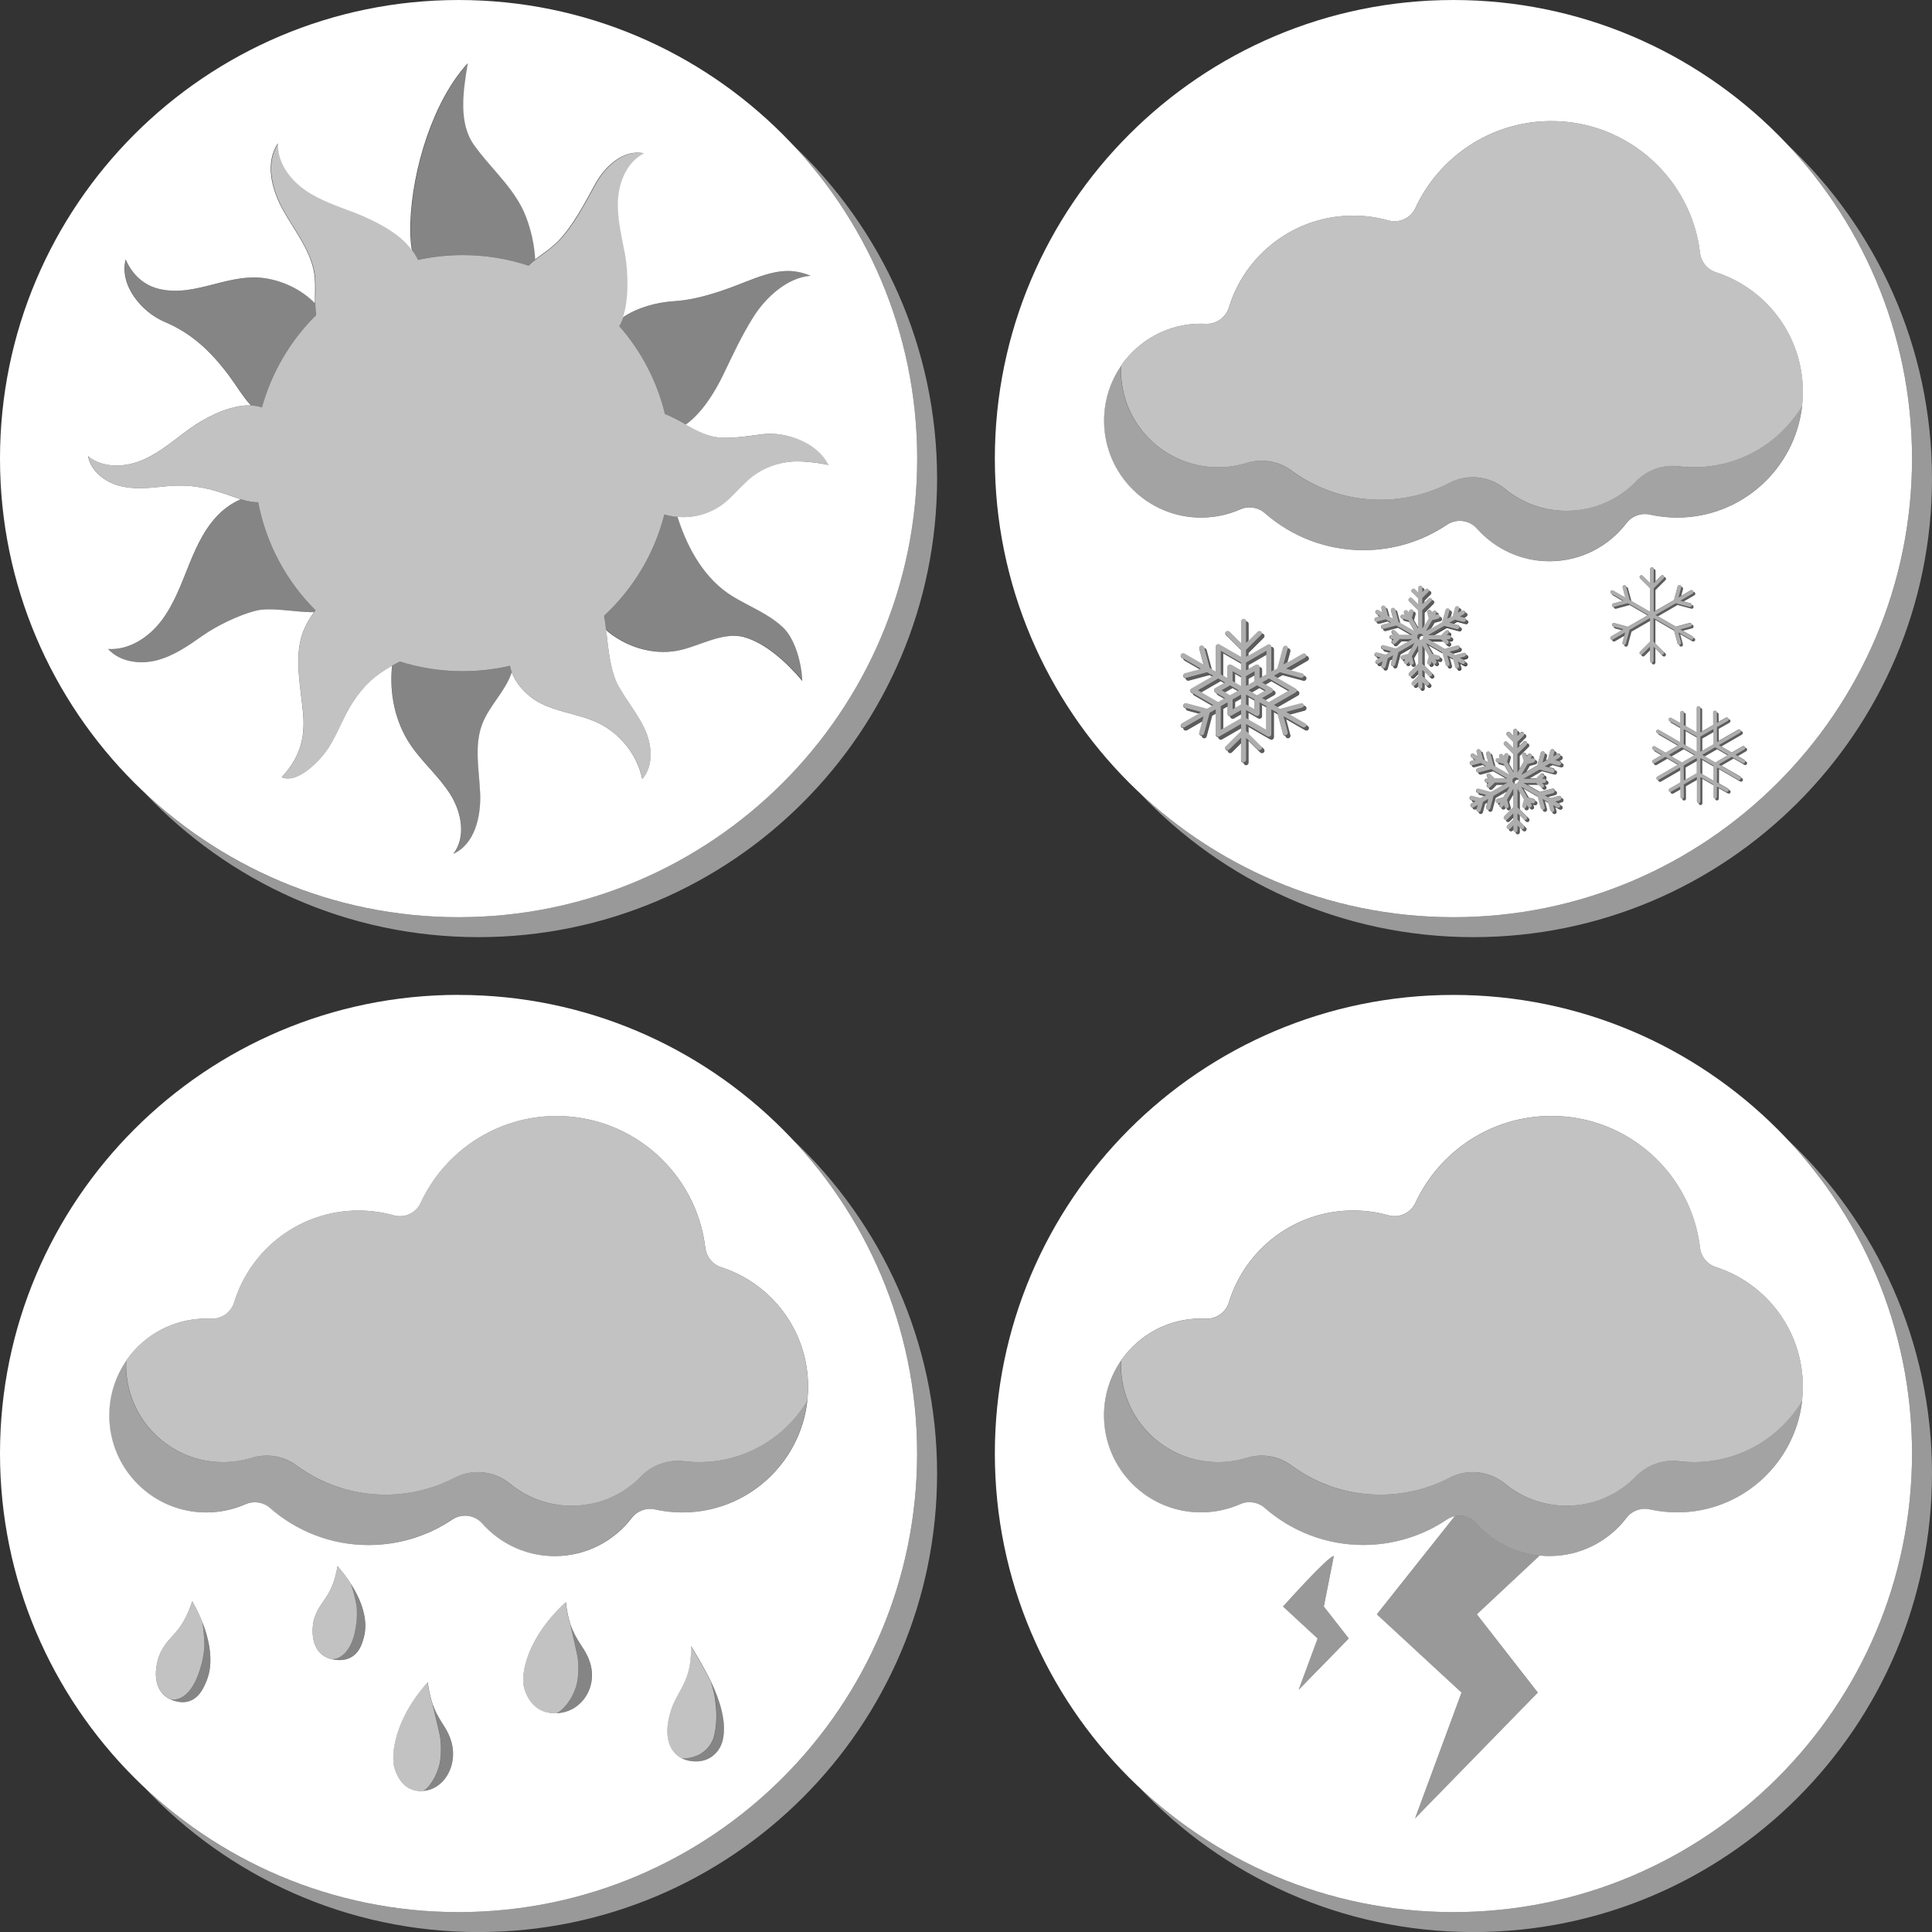 <svg viewBox="0 0 300 300" xmlns="http://www.w3.org/2000/svg"><rect x="0" y="0" width="300" height="300" fill="#333333" stroke="none"/><g fill="#fff"><g fill-rule="evenodd"><path d="m 277.56 22.44 c 13.81 12.99 22.44 31.43 22.44 51.87 0 39.3 -31.91 71.21 -71.21 71.21 -20.44 0 -38.87 -8.63 -51.87 -22.44 12.74 11.99 29.9 19.34 48.77 19.34 39.3 0 71.21 -31.91 71.21 -71.21 0 -18.86 -7.35 -36.03 -19.34 -48.77 z m -154.49 0 c 13.81 12.99 22.44 31.43 22.44 51.87 0 39.3 -31.91 71.21 -71.21 71.21 -20.44 0 -38.87 -8.63 -51.87 -22.44 12.74 11.99 29.9 19.34 48.77 19.34 39.3 0 71.21 -31.91 71.21 -71.21 0 -18.86 -7.35 -36.03 -19.34 -48.77 z m 154.49 154.49 c 13.81 12.99 22.44 31.43 22.44 51.87 0 39.3 -31.91 71.21 -71.21 71.21 -20.44 0 -38.87 -8.63 -51.87 -22.44 12.74 11.99 29.9 19.34 48.77 19.34 39.3 0 71.21 -31.91 71.21 -71.21 0 -18.86 -7.35 -36.02 -19.34 -48.77 z m -154.49 0 c 13.81 12.99 22.44 31.43 22.44 51.87 0 39.3 -31.91 71.21 -71.21 71.21 -20.44 0 -38.87 -8.63 -51.87 -22.44 12.74 11.99 29.9 19.34 48.77 19.34 39.3 0 71.21 -31.91 71.21 -71.21 0 -18.86 -7.35 -36.02 -19.34 -48.77 z" opacity=".5"/><path d="m 19.58 211.29 c 2.71 -3.95 7.26 -6.54 12.41 -6.54 .25 0 .51 .01 .76 .02 1.64 .07 3.12 -.98 3.6 -2.55 2.53 -8.26 10.23 -14.25 19.31 -14.25 1.88 0 3.7 .26 5.43 .74 1.7 .49 3.5 -.34 4.23 -1.95 3.7 -7.95 11.76 -13.47 21.1 -13.47 11.9 0 21.73 8.96 23.09 20.49 .17 1.4 1.14 2.57 2.49 3 7.82 2.53 13.47 9.88 13.47 18.54 0 .73 -.04 1.45 -.12 2.17 -3.41 5.72 -9.65 9.55 -16.78 9.55 -.82 0 -1.63 -.05 -2.42 -.15 -2.45 -.3 -4.9 .57 -6.61 2.34 -2.73 2.83 -6.56 4.58 -10.8 4.58 -3.62 0 -6.95 -1.28 -9.55 -3.42 -2.44 -2.02 -5.86 -2.37 -8.66 -.9 -3.2 1.66 -6.84 2.6 -10.69 2.6 -5.17 0 -9.95 -1.69 -13.82 -4.55 -2 -1.47 -4.58 -1.9 -6.95 -1.16 -1.41 .43 -2.9 .66 -4.44 .66 -8.31 0 -15.05 -6.74 -15.05 -15.05 0 -.23 .01 -.47 .02 -.7 z" opacity=".7"/><path d="m 19.58 211.29 c -.01 .23 -.02 .46 -.02 .7 0 8.31 6.74 15.05 15.05 15.05 1.55 0 3.04 -.23 4.44 -.66 2.37 -.74 4.95 -.3 6.95 1.16 3.86 2.86 8.65 4.55 13.82 4.55 3.86 0 7.49 -.94 10.69 -2.6 2.81 -1.47 6.22 -1.12 8.66 .9 2.6 2.14 5.92 3.42 9.55 3.42 4.24 0 8.07 -1.76 10.8 -4.58 1.71 -1.78 4.16 -2.65 6.61 -2.34 .79 .1 1.6 .15 2.42 .15 7.13 0 13.38 -3.83 16.78 -9.55 -1.08 9.76 -9.36 17.36 -19.41 17.36 -1.46 0 -2.88 -.16 -4.24 -.46 -1.37 -.31 -2.79 .2 -3.64 1.32 -2.75 3.6 -7.08 5.92 -11.95 5.92 -4.48 0 -8.51 -1.97 -11.27 -5.08 -1.19 -1.33 -3.17 -1.58 -4.65 -.59 -3.71 2.49 -8.18 3.95 -12.98 3.95 -5.86 0 -11.21 -2.17 -15.3 -5.75 -1.05 -.92 -2.53 -1.15 -3.81 -.59 -1.87 .82 -3.93 1.28 -6.1 1.28 -8.31 0 -15.05 -6.74 -15.05 -15.05 0 -3.16 .97 -6.09 2.64 -8.51 z" opacity=".55"/></g><path d="m 52.96 257.17 c 1.18 -.72 1.83 -2.3 2.14 -3.76 .23 -1.1 .37 -2.1 .31 -3.54 -.03 -.75 -.46 -2.56 -.9 -3.86 -.01 -.02 -.01 -.03 -.01 -.04 -.58 -.92 -1.28 -1.85 -2.09 -2.78 -.72 4.31 -2.28 5.18 -3.18 7.06 -.31 .65 -.55 1.31 -.63 2.04 -.33 2.91 .78 4.83 2.88 5.35 .75 .01 1.23 -.3 1.49 -.46 z m -24.94 6.48 c 1.29 -.56 2.21 -2.13 2.76 -3.64 .41 -1.14 .72 -2.17 .91 -3.73 .1 -.81 -.02 -2.81 -.24 -4.28 0 -.02 0 -.03 0 -.05 -.42 -1.08 -.95 -2.19 -1.6 -3.33 -1.45 4.47 -3.14 5.13 -4.35 6.97 -.42 .64 -.76 1.3 -.97 2.07 -.82 3.05 -.05 5.29 1.94 6.21 .74 .15 1.27 -.1 1.55 -.22 z m 58.43 2.37 c .82 -.39 1.61 -1.39 2 -1.99 .41 -.63 .84 -1.54 1.04 -2.27 .35 -1.26 .42 -3.21 .19 -4.48 -.16 -.88 -.79 -3.57 -1.12 -5.04 -.31 -.92 -.56 -2.03 -.71 -3.45 -3.8 3.5 -5.72 7.07 -6.4 10.12 -.28 1.26 -.27 2.55 -.07 3.25 .63 2.13 2.13 4 5.07 3.87 z m 18.61 6.49 c .23 .2 .49 .37 .76 .51 .95 .08 1.73 -.18 2.16 -.32 1.2 -.37 2.46 -1.55 2.85 -2.94 .29 -1.02 .51 -2.74 .36 -4.47 -.1 -1.13 -.16 -2.12 -.8 -4.11 -.87 -1.82 -1.94 -3.64 -3.11 -5.59 .03 2.21 -.25 3.83 -.88 5.31 -.75 1.77 -1.65 2.87 -2.2 4.55 -1.21 3.72 -.43 5.93 .85 7.05 z m -39.28 5.57 c .7 -.42 1.35 -1.42 1.67 -2.02 .34 -.63 .68 -1.54 .83 -2.26 .26 -1.25 .25 -3.15 .01 -4.38 -.17 -.85 -.81 -3.45 -1.15 -4.87 -.3 -.88 -.56 -1.95 -.74 -3.33 -3.19 3.57 -4.74 7.13 -5.22 10.13 -.2 1.24 -.15 2.5 .05 3.17 .62 2.05 2 3.81 4.55 3.56 z" opacity=".7"/><path d="m 54.49 245.96 c 0 .01 .01 .02 .01 .04 .45 1.31 .87 3.11 .9 3.86 .06 1.45 -.08 2.44 -.31 3.55 -.3 1.46 -.95 3.05 -2.14 3.76 -.26 .16 -.74 .47 -1.49 .46 .14 .03 .29 .06 .44 .09 2.38 .35 3.69 -.88 4.27 -2.5 .21 -.57 .62 -1.73 .53 -3.2 -.11 -1.84 -.85 -3.91 -2.22 -6.05 z m -23.04 6.04 c .22 1.47 .33 3.47 .24 4.28 -.19 1.56 -.49 2.59 -.91 3.73 -.55 1.51 -1.46 3.08 -2.76 3.64 -.28 .12 -.81 .37 -1.55 .23 .13 .06 .27 .12 .42 .17 2.3 .79 3.81 -.3 4.65 -1.92 .3 -.58 .91 -1.74 1.07 -3.33 .2 -1.99 -.18 -4.32 -1.17 -6.84 v .05 z m 57.01 12.03 c -.39 .6 -1.18 1.6 -2 1.99 .09 0 .17 0 .25 -.01 3.1 -.25 5.37 -3.04 5.2 -6.24 -.05 -.87 -.27 -1.66 -.62 -2.45 -.71 -1.64 -1.91 -2.7 -2.72 -5.09 .33 1.47 .96 4.16 1.12 5.04 .23 1.27 .16 3.22 -.19 4.48 -.2 .73 -.63 1.64 -1.04 2.27 z m 23.6 1.62 c -.37 -1.54 -.94 -3.01 -1.64 -4.47 .64 1.99 .7 2.98 .8 4.11 .14 1.73 -.08 3.45 -.36 4.47 -.39 1.38 -1.64 2.57 -2.85 2.94 -.44 .13 -1.21 .39 -2.16 .32 .87 .44 1.93 .58 2.88 .46 1.49 -.19 2.72 -1.19 3.27 -2.53 .66 -1.62 .47 -3.63 .07 -5.29 z m -41.73 6.11 c -.07 -.85 -.3 -1.61 -.62 -2.36 -.68 -1.57 -1.76 -2.55 -2.55 -4.85 .34 1.42 .98 4.02 1.15 4.87 .24 1.23 .25 3.13 -.01 4.38 -.15 .72 -.49 1.63 -.83 2.26 -.32 .6 -.97 1.61 -1.67 2.02 .07 -.01 .14 -.01 .22 -.02 2.69 -.37 4.57 -3.19 4.31 -6.3 z" opacity=".4"/><path d="m 174.07 211.29 c 2.71 -3.95 7.26 -6.54 12.41 -6.54 .25 0 .51 .01 .76 .02 1.64 .07 3.13 -.98 3.6 -2.55 2.53 -8.26 10.23 -14.25 19.31 -14.25 1.88 0 3.7 .26 5.43 .74 1.7 .49 3.5 -.34 4.23 -1.95 3.7 -7.95 11.76 -13.47 21.1 -13.47 11.9 0 21.73 8.96 23.09 20.49 .17 1.4 1.14 2.57 2.49 3 7.82 2.53 13.47 9.88 13.47 18.54 0 .73 -.04 1.45 -.12 2.17 -3.41 5.72 -9.65 9.55 -16.78 9.55 -.82 0 -1.63 -.05 -2.42 -.15 -2.45 -.3 -4.9 .57 -6.61 2.34 -2.73 2.83 -6.56 4.58 -10.8 4.58 -3.62 0 -6.95 -1.28 -9.55 -3.42 -2.44 -2.02 -5.86 -2.37 -8.66 -.9 -3.2 1.66 -6.84 2.6 -10.69 2.6 -5.17 0 -9.95 -1.69 -13.82 -4.55 -2 -1.47 -4.58 -1.9 -6.95 -1.16 -1.41 .43 -2.9 .66 -4.44 .66 -8.31 0 -15.05 -6.74 -15.05 -15.05 0 -.23 .01 -.47 .02 -.7 z" fill-rule="evenodd" opacity=".7"/><path d="m 174.07 211.29 c -.01 .23 -.02 .46 -.02 .7 0 8.31 6.74 15.05 15.05 15.05 1.54 0 3.04 -.23 4.44 -.66 2.37 -.74 4.95 -.3 6.95 1.16 3.86 2.86 8.64 4.55 13.82 4.55 3.86 0 7.49 -.94 10.69 -2.6 2.81 -1.47 6.22 -1.12 8.66 .9 2.6 2.14 5.92 3.42 9.55 3.42 4.24 0 8.07 -1.76 10.8 -4.58 1.71 -1.78 4.16 -2.65 6.61 -2.34 .79 .1 1.6 .15 2.42 .15 7.13 0 13.38 -3.83 16.78 -9.55 -1.08 9.76 -9.36 17.36 -19.41 17.36 -1.46 0 -2.88 -.16 -4.24 -.46 -1.37 -.31 -2.79 .2 -3.64 1.32 -2.75 3.6 -7.08 5.92 -11.95 5.92 -4.48 0 -8.51 -1.97 -11.27 -5.08 -1.19 -1.33 -3.17 -1.58 -4.65 -.59 -3.71 2.49 -8.18 3.95 -12.98 3.95 -5.86 0 -11.21 -2.17 -15.3 -5.75 -1.05 -.92 -2.53 -1.15 -3.81 -.59 -1.87 .82 -3.93 1.28 -6.1 1.28 -8.3 0 -15.05 -6.74 -15.05 -15.05 0 -3.16 .97 -6.09 2.64 -8.51 z" fill-rule="evenodd" opacity=".55"/><path d="m 225.91 235.43 c 1.22 -.26 2.53 .13 3.41 1.11 2.44 2.76 5.89 4.62 9.76 5.01 l -9.76 9.13 9.47 12.15 -19.05 19.52 7.21 -19.52 -13.15 -12.15 z" opacity=".5"/><path d="m 199.22 249.46 s 7.07 -7.92 7.88 -7.84 l -1.55 7.84 3.87 4.96 -7.77 7.96 2.94 -7.96 z" opacity=".5"/><g fill-rule="evenodd"><path d="m 255.37 89.68 l .86 .86 z m 1.43 -1.32 v 2.19 l .28 -.28 v -1.62 c 0 -.16 -.13 -.28 -.28 -.28 z m 4.29 2.77 c 0 .02 0 .05 -.01 .07 l -.42 1.57 .43 -.25 .28 -1.04 c .04 -.15 -.05 -.31 -.2 -.35 -.03 -.01 -.05 -.01 -.07 -.01 z m -9 2.13 l -1.74 -1.01 c .01 .08 .06 .16 .14 .2 l 1.46 .85 z m .44 -2.13 l .55 2.04 .25 .14 -.53 -1.97 c -.03 -.12 -.14 -.21 -.26 -.21 z m 10.44 .79 c 0 .1 -.05 .19 -.14 .25 l -1.9 1.1 .53 .14 1.65 -.95 c .14 -.08 .18 -.25 .1 -.39 -.05 -.09 -.15 -.14 -.25 -.14 z m -4.54 -2.32 c 0 .07 -.03 .14 -.08 .2 l -1.55 1.55 v 3.64 l .28 -.16 v -3.2 l 1.55 -1.55 c .11 -.11 .11 -.29 0 -.4 -.06 -.06 -.13 -.08 -.2 -.08 z m -7.84 4.64 c 0 .02 0 .05 .01 .07 .04 .15 .2 .24 .35 .2 l 2.12 -.57 2.77 1.6 .1 -.06 -3.16 -1.83 -2.12 .57 c -.02 .01 -.05 .01 -.07 .01 z m 6.88 1.47 l 3.05 -1.76 2.12 .57 c .15 .04 .31 -.05 .35 -.2 s -.05 -.31 -.2 -.35 l -.07 -.02 c 0 .03 0 .06 -.01 .08 -.04 .15 -.2 .24 -.35 .2 l -2.12 -.57 -3.16 1.82 .39 .22 z m -5.38 2 l -1.49 -.4 c .01 .12 .09 .23 .21 .27 l 1.04 .28 .25 -.14 z m 10.62 -.69 c 0 .13 -.08 .24 -.21 .27 l -1.57 .42 .43 .25 1.43 -.38 c .15 -.04 .24 -.2 .2 -.35 -.03 -.13 -.15 -.21 -.27 -.21 z m -10.49 1.72 l .14 -.53 -1.89 1.09 c -.05 .03 -.09 .04 -.14 .04 0 .05 .01 .1 .04 .14 .08 .14 .25 .18 .39 .1 l 1.46 -.85 z m 8.56 1.39 l .02 .07 c .04 .15 .2 .24 .35 .2 s .24 -.2 .2 -.35 l -.42 -1.57 1.9 1.1 c .14 .08 .31 .03 .39 -.1 .08 -.14 .03 -.31 -.1 -.39 l -.15 -.09 c .01 .06 0 .13 -.04 .19 -.08 .14 -.25 .18 -.39 .1 l -1.9 -1.1 .42 1.57 c .04 .15 -.05 .31 -.2 .35 -.03 .01 -.06 .01 -.08 .01 z m -4.56 -3.7 v -.45 l -3.16 1.83 -.57 2.12 c -.03 .13 -.15 .21 -.27 .21 0 .13 .08 .24 .21 .27 .15 .04 .31 -.05 .35 -.2 l .57 -2.12 2.88 -1.66 z m 0 4.57 v -.57 l -1.15 1.15 c -.06 .06 -.13 .08 -.2 .08 0 .07 .03 .15 .08 .2 .11 .11 .29 .11 .4 0 l .86 -.86 z m 1.72 .59 l .28 .28 c .11 .11 .29 .11 .4 0 s .11 -.29 0 -.4 l -1.55 -1.55 v -3.65 l 2.91 1.68 -.04 -.14 -3.16 -1.82 v 3.65 l 1.55 1.55 c .11 .11 .11 .29 0 .4 s -.29 .11 -.4 0 z m -.86 -.86 l -.28 -.28 v 2.18 c 0 .16 -.13 .28 -.28 .28 0 .16 .13 .28 .28 .28 s .28 -.13 .28 -.28 z" opacity=".2"/><path d="m 256.23 90.55 l -1.15 -1.15 c -.11 -.11 -.29 -.11 -.4 0 s -.11 .29 0 .4 l 1.55 1.55 v 3.65 l -3.16 -1.82 -.57 -2.12 c -.04 -.15 -.2 -.24 -.35 -.2 s -.24 .2 -.2 .35 l .42 1.57 -1.9 -1.1 c -.14 -.08 -.31 -.03 -.39 .1 s -.03 .31 .1 .39 l 1.89 1.09 -1.57 .42 c -.15 .04 -.24 .2 -.2 .35 s .2 .24 .35 .2 l 2.12 -.57 3.16 1.83 -3.16 1.82 -2.12 -.57 c -.15 -.04 -.31 .05 -.35 .2 s .05 .31 .2 .35 l 1.57 .42 -1.9 1.1 c -.14 .08 -.18 .25 -.1 .39 s .25 .18 .39 .1 l 1.89 -1.09 -.42 1.57 c -.04 .15 .05 .31 .2 .35 s .31 -.05 .35 -.2 l .57 -2.12 3.16 -1.83 v 3.64 l -1.55 1.55 c -.11 .11 -.11 .29 0 .4 s .29 .11 .4 0 l 1.15 -1.15 v 2.19 c 0 .16 .13 .28 .28 .28 s .28 -.13 .28 -.28 v -2.18 l 1.15 1.15 c .11 .11 .29 .11 .4 0 s .11 -.29 0 -.4 l -1.55 -1.55 v -3.65 l 3.16 1.82 .57 2.12 c .04 .15 .2 .24 .35 .2 s .24 -.2 .2 -.35 l -.42 -1.57 1.9 1.1 c .14 .08 .31 .03 .39 -.1 .08 -.14 .03 -.31 -.1 -.39 l -1.89 -1.09 1.57 -.42 c .15 -.04 .24 -.2 .2 -.35 s -.2 -.24 -.35 -.2 l -2.12 .57 -3.16 -1.83 3.16 -1.82 2.12 .57 c .15 .04 .31 -.05 .35 -.2 s -.05 -.31 -.2 -.35 l -1.57 -.42 1.9 -1.1 c .14 -.08 .18 -.25 .1 -.39 s -.25 -.18 -.39 -.1 l -1.89 1.09 .42 -1.57 c .04 -.15 -.05 -.31 -.2 -.35 s -.31 .05 -.35 .2 l -.57 2.12 -3.16 1.83 v -3.64 l 1.55 -1.55 c .11 -.11 .11 -.29 0 -.4 s -.29 -.11 -.4 0 l -1.15 1.15 v -2.19 c 0 -.16 -.13 -.28 -.28 -.28 s -.28 .13 -.28 .28 z" opacity=".6"/><path d="m 220.54 98.4 c .26 0 .47 .21 .47 .47 s -.21 .48 -.47 .48 -.48 -.21 -.48 -.48 .21 -.47 .48 -.47 z m -.33 -6.47 l -.48 -.48 c -.13 -.13 -.34 -.13 -.47 0 s -.13 .34 0 .47 l .95 .95 v .95 l -.93 -.93 c -.13 -.13 -.34 -.13 -.47 0 s -.13 .34 0 .47 l 1.4 1.4 v 2.87 l -.97 -1.68 .25 -.92 c .05 -.18 -.06 -.36 -.24 -.41 s -.36 .06 -.41 .24 l -.07 .28 -.14 -.25 c -.09 -.16 -.3 -.21 -.45 -.12 -.16 .09 -.21 .3 -.12 .46 l .14 .24 -.28 -.07 c -.18 -.05 -.36 .06 -.41 .24 s .06 .36 .24 .41 l .92 .25 .97 1.68 -2.48 -1.43 -.51 -1.92 c -.05 -.18 -.23 -.28 -.41 -.24 -.18 .05 -.28 .23 -.24 .41 l .34 1.27 -.82 -.48 -.35 -1.3 c -.05 -.18 -.23 -.28 -.41 -.24 -.18 .05 -.28 .23 -.24 .41 l .18 .66 -.62 -.36 c -.16 -.09 -.36 -.04 -.45 .12 s -.04 .36 .12 .46 l .61 .35 -.66 .18 c -.18 .05 -.28 .23 -.24 .41 s .23 .28 .41 .24 l 1.3 -.35 .82 .47 -1.27 .34 c -.18 .05 -.28 .23 -.24 .41 .05 .18 .23 .28 .41 .24 l 1.92 -.51 2.49 1.44 h -1.94 l -.67 -.67 c -.13 -.13 -.34 -.13 -.47 0 s -.13 .34 0 .47 l .2 .2 h -.28 c -.18 0 -.33 .15 -.33 .33 s .15 .33 .33 .33 h .28 l -.2 .2 c -.13 .13 -.13 .34 0 .47 s .34 .13 .47 0 l .67 -.67 h 1.94 l -2.48 1.43 -1.92 -.51 c -.18 -.05 -.36 .06 -.41 .24 s .06 .36 .24 .41 l 1.27 .34 -.82 .47 -1.3 -.35 c -.18 -.05 -.36 .06 -.41 .24 s .06 .36 .24 .41 l .66 .18 -.62 .36 c -.16 .09 -.21 .3 -.12 .46 s .3 .21 .45 .12 l .61 -.35 -.18 .66 c -.05 .18 .06 .36 .24 .41 s .36 -.06 .41 -.24 l .35 -1.3 .82 -.47 -.34 1.27 c -.05 .18 .06 .36 .24 .41 s .36 -.06 .41 -.24 l .51 -1.91 2.49 -1.44 -.97 1.68 -.92 .25 c -.18 .05 -.28 .23 -.24 .41 .05 .18 .23 .28 .41 .24 l .28 -.07 -.14 .25 c -.09 .16 -.04 .36 .12 .46 .16 .09 .36 .04 .45 -.12 l .14 -.24 .07 .28 c .05 .18 .23 .28 .41 .24 .18 -.05 .28 -.23 .24 -.41 l -.25 -.92 .97 -1.68 v 2.87 l -1.4 1.4 c -.13 .13 -.13 .34 0 .47 s .34 .13 .47 0 l .93 -.93 v .95 l -.95 .95 c -.13 .13 -.13 .34 0 .47 s .34 .13 .47 0 l .48 -.48 v .71 c 0 .18 .15 .33 .33 .33 s .33 -.15 .33 -.33 v -.71 l .48 .48 c .13 .13 .34 .13 .47 0 s .13 -.34 0 -.47 l -.95 -.95 v -.95 l .93 .93 c .13 .13 .34 .13 .47 0 s .13 -.34 0 -.47 l -1.4 -1.4 v -2.87 l .97 1.68 -.25 .92 c -.05 .18 .06 .36 .24 .41 s .36 -.06 .41 -.24 l .07 -.28 .14 .25 c .09 .16 .3 .21 .45 .12 .16 -.09 .21 -.3 .12 -.46 l -.14 -.24 .28 .07 c .18 .05 .36 -.06 .41 -.24 s -.06 -.36 -.24 -.41 l -.92 -.25 -.97 -1.68 2.48 1.43 .51 1.92 c .05 .18 .23 .28 .41 .24 .18 -.05 .28 -.23 .24 -.41 l -.34 -1.27 .82 .47 .35 1.3 c .05 .18 .23 .28 .41 .24 .18 -.05 .28 -.23 .24 -.41 l -.18 -.66 .62 .36 c .16 .09 .36 .04 .45 -.12 s .04 -.36 -.12 -.46 l -.61 -.35 .66 -.18 c .18 -.05 .28 -.23 .24 -.41 -.05 -.18 -.23 -.28 -.41 -.24 l -1.3 .35 -.82 -.47 1.27 -.34 c .18 -.05 .28 -.23 .24 -.41 -.05 -.18 -.23 -.28 -.41 -.24 l -1.92 .51 -2.49 -1.44 h 1.94 l .67 .67 c .13 .13 .34 .13 .47 0 s .13 -.34 0 -.47 l -.2 -.2 h .28 c .18 0 .33 -.15 .33 -.33 s -.15 -.33 -.33 -.33 h -.28 l .2 -.2 c .13 -.13 .13 -.34 0 -.47 s -.34 -.13 -.47 0 l -.67 .67 h -1.94 l 2.48 -1.43 1.91 .51 c .18 .05 .36 -.06 .41 -.24 s -.06 -.36 -.24 -.41 l -1.27 -.34 .82 -.48 1.3 .35 c .18 .05 .36 -.06 .41 -.24 s -.06 -.36 -.24 -.41 l -.66 -.18 .62 -.36 c .16 -.09 .21 -.3 .12 -.46 s -.3 -.21 -.45 -.12 l -.61 .35 .18 -.66 c .05 -.18 -.06 -.36 -.24 -.41 s -.36 .06 -.41 .24 l -.35 1.3 -.82 .47 .34 -1.27 c .05 -.18 -.06 -.36 -.24 -.41 s -.36 .06 -.41 .24 l -.51 1.91 -2.49 1.44 .97 -1.68 .92 -.25 c .18 -.05 .28 -.23 .24 -.41 -.05 -.18 -.23 -.28 -.41 -.24 l -.28 .07 .14 -.25 c .09 -.16 .04 -.36 -.12 -.46 -.16 -.09 -.36 -.04 -.45 .12 l -.14 .24 -.07 -.28 c -.05 -.18 -.23 -.28 -.41 -.24 -.18 .05 -.28 .23 -.24 .41 l .25 .92 -.97 1.68 v -2.86 l 1.4 -1.4 c .13 -.13 .13 -.34 0 -.47 s -.34 -.13 -.47 0 l -.93 .93 v -.95 l .95 -.95 c .13 -.13 .13 -.34 0 -.47 s -.34 -.13 -.47 0 l -.48 .48 v -.71 c 0 -.18 -.15 -.33 -.33 -.33 s -.33 .15 -.33 .33 v .71 z" opacity=".6"/><path d="m 220.87 91.23 v .71 l .33 -.33 v -.05 c 0 -.18 -.15 -.33 -.33 -.33 z m 1.05 .46 c 0 .09 -.03 .17 -.1 .24 l -.95 .95 v .95 l .33 -.33 v -.28 l .95 -.95 c .13 -.13 .13 -.34 0 -.47 -.07 -.07 -.15 -.1 -.24 -.1 z m -1.72 3.07 l -1.07 -1.07 z m 6.37 -.39 c 0 .03 0 .06 -.01 .09 l -.18 .66 .5 -.29 .01 -.04 c .05 -.18 -.06 -.36 -.24 -.41 -.03 -.01 -.06 -.01 -.09 -.01 z m -4.31 .57 l .05 .19 .09 -.16 c -.04 -.02 -.09 -.04 -.14 -.04 z m -3.54 .12 l .04 .08 .02 -.06 c -.02 -.01 -.04 -.01 -.06 -.02 z m 4.35 -.01 c 0 .06 -.01 .11 -.04 .17 l -.14 .25 .28 -.07 c .08 -.02 .17 -.01 .24 .03 .01 -.13 -.05 -.25 -.16 -.32 -.05 -.03 -.11 -.05 -.17 -.05 z m -8.71 .63 l -.44 -.26 c .02 .1 .07 .18 .16 .23 l .12 .07 .17 -.04 z m .83 -1.32 l .33 1.22 .29 .17 -.31 -1.14 c -.04 -.14 -.17 -.24 -.31 -.25 z m 12.31 .68 c 0 .11 -.06 .23 -.17 .29 l -.62 .36 .62 .17 .33 -.19 c .16 -.09 .21 -.3 .12 -.45 -.06 -.11 -.17 -.17 -.29 -.17 z m -2.4 -.35 c 0 .03 0 .06 -.01 .09 l -.34 1.27 .5 -.29 .18 -.65 c .05 -.18 -.06 -.36 -.24 -.41 -.03 -.01 -.06 -.01 -.09 -.01 z m -6.44 1.58 l -.83 -.22 c .01 .14 .1 .27 .25 .31 l .75 .2 z m -2 -1.58 l .49 1.83 .29 .17 -.47 -1.75 c -.04 -.14 -.17 -.24 -.31 -.25 z m -2.87 1.82 c 0 .03 0 .06 .01 .09 .05 .18 .23 .28 .41 .24 l 1.3 -.35 .32 .19 .17 -.04 -.82 -.47 -1.3 .35 c -.03 .01 -.06 .01 -.09 .01 z m 11.91 .28 l .53 -.31 1.3 .35 c .18 .05 .36 -.06 .41 -.24 s -.06 -.36 -.24 -.41 l -.09 -.02 c 0 .03 0 .07 -.01 .1 -.05 .18 -.23 .28 -.41 .24 l -1.3 -.35 -.82 .48 .62 .17 z m -6.2 -1.86 c 0 .03 0 .06 -.01 .09 l -.25 .92 .97 1.68 v -.24 l -.64 -1.1 .25 -.92 c .05 -.18 -.06 -.36 -.24 -.41 -.03 -.01 -.06 -.01 -.09 -.01 z m 2.88 -1.82 c 0 .09 -.03 .17 -.1 .24 l -1.4 1.4 v 2.86 l .33 -.58 v -1.96 l 1.4 -1.4 c .13 -.13 .13 -.34 0 -.47 -.07 -.07 -.15 -.1 -.24 -.1 z m 1.21 2.59 c 0 .15 -.1 .28 -.25 .32 l -.92 .25 -.97 1.68 .79 -.45 .52 -.89 .92 -.25 c .18 -.05 .28 -.23 .24 -.41 -.04 -.15 -.17 -.25 -.32 -.25 z m -.9 2.82 l 1.91 -1.1 1.91 .51 c .18 .05 .36 -.06 .41 -.24 s -.06 -.36 -.24 -.41 l -.09 -.02 c 0 .03 0 .07 -.01 .1 -.05 .18 -.23 .28 -.41 .24 l -1.91 -.51 -2.48 1.43 z m -7.88 -.91 c 0 .03 0 .06 .01 .09 .05 .18 .23 .28 .41 .24 l 1.91 -.51 1.91 1.1 h .24 l -2.49 -1.44 -1.92 .51 c -.03 .01 -.06 .01 -.09 .01 z m 10.15 .47 c 0 .09 -.03 .17 -.1 .24 l -.2 .2 h .28 c .11 0 .2 .05 .26 .12 .13 -.13 .12 -.34 0 -.47 -.07 -.07 -.15 -.1 -.24 -.1 z m -4.55 1.23 c -.2 -.06 -.35 -.24 -.35 -.46 0 -.26 .21 -.47 .48 -.47 .22 0 .4 .15 .46 .35 -.04 -.01 -.08 -.02 -.13 -.02 -.26 0 -.48 .21 -.48 .48 0 .04 .01 .09 .02 .13 z m -4.28 -.13 c 0 .08 .03 .15 .07 .21 l .01 -.01 .2 -.2 z m 9.15 -.33 c 0 .18 -.15 .33 -.33 .33 h -.28 l .2 .2 c .13 .13 .13 .34 0 .47 s -.34 .13 -.47 0 l -.67 -.67 h -1.94 l .58 .33 h 1.7 l .67 .67 c .13 .13 .34 .13 .47 0 s .13 -.34 0 -.47 l -.2 -.2 h .28 c .18 0 .33 -.15 .33 -.33 s -.15 -.33 -.33 -.33 z m -6.56 .67 l .57 -.33 h -1.94 l -.67 .67 c -.07 .07 -.15 .1 -.24 .1 0 .09 .03 .17 .1 .24 .13 .13 .34 .13 .47 0 l .67 -.67 h 1.04 z m -2.72 1.57 l -1.19 -.32 c .01 .14 .1 .27 .25 .31 l .65 .18 z m 10.6 -.66 c 0 .15 -.1 .28 -.25 .32 l -1.27 .34 .5 .29 1.11 -.3 c .18 -.05 .28 -.23 .24 -.41 -.04 -.15 -.17 -.25 -.32 -.25 z m -4.01 1.06 l -.81 -1.4 2.19 1.27 -.05 -.17 -2.48 -1.43 .97 1.68 .17 .05 z m -8.22 .54 l -.57 -.15 c .01 .14 .1 .27 .25 .31 l .04 .01 .29 -.17 z m 13.26 -.5 c 0 .15 -.1 .28 -.25 .32 l -.66 .18 .5 .29 .49 -.13 c .18 -.05 .28 -.23 .24 -.41 -.04 -.15 -.18 -.25 -.32 -.25 z m -9.8 .81 c 0 .03 0 .06 .01 .09 .03 .09 .09 .17 .17 .21 .01 -.05 .02 -.09 .04 -.13 l .14 -.25 -.28 .07 c -.03 .01 -.06 .01 -.09 .01 z m 3.38 -1.67 l -.33 -.58 v 2.87 l .33 .33 v -2.63 z m -2.87 2.33 c 0 .12 .06 .23 .17 .29 .16 .09 .36 .04 .45 -.12 l .05 -.09 c -.08 -.04 -.14 -.12 -.17 -.21 l -.07 -.28 -.14 .24 c -.06 .11 -.17 .17 -.29 .17 z m 5.25 -1 c 0 .03 0 .07 -.01 .1 -.05 .18 -.23 .28 -.41 .24 l -.28 -.07 .14 .24 c .09 .16 .04 .36 -.12 .46 -.07 .04 -.15 .05 -.22 .04 l .1 .17 c .09 .16 .3 .21 .46 .12 s .21 -.3 .12 -.45 l -.14 -.24 .28 .08 c .18 .05 .36 -.06 .41 -.24 s -.06 -.36 -.24 -.41 l -.09 -.02 z m -9.06 1.23 l .17 -.62 -.61 .35 c -.05 .03 -.11 .05 -.17 .05 0 .06 .01 .11 .04 .17 .09 .16 .3 .21 .45 .12 z m 7.39 -.12 c 0 .15 .1 .28 .25 .32 .18 .05 .36 -.06 .41 -.24 l .06 -.22 c -.07 -.03 -.13 -.08 -.17 -.15 l -.14 -.25 -.07 .28 c -.04 .15 -.17 .25 -.32 .25 z m -1.71 -2.11 v -.91 l -.97 1.68 .25 .92 c .05 .18 -.06 .36 -.24 .41 -.03 .01 -.07 .01 -.1 .01 l .02 .09 c .05 .18 .23 .28 .41 .24 .18 -.05 .28 -.23 .24 -.41 l -.25 -.92 z m 4.54 2.35 l .02 .09 c .05 .18 .23 .28 .41 .24 .18 -.05 .28 -.23 .24 -.41 l -.34 -1.27 .53 .31 -.04 -.17 -.82 -.47 .34 1.27 c .05 .18 -.06 .36 -.24 .41 -.03 .01 -.07 .01 -.1 .01 z m -5.57 -2.81 l .45 -.79 -2.49 1.44 -.51 1.91 c -.04 .15 -.17 .25 -.32 .25 0 .15 .1 .28 .25 .32 .18 .05 .36 -.06 .41 -.24 l .51 -1.92 1.7 -.98 z m 7.05 3.14 l .02 .09 c .05 .18 .23 .28 .41 .24 .18 -.05 .28 -.23 .24 -.41 l -.18 -.66 .62 .36 c .16 .09 .36 .04 .45 -.12 s .04 -.36 -.12 -.45 l -.17 -.1 c .01 .07 0 .15 -.04 .22 -.09 .16 -.3 .21 -.45 .12 l -.62 -.36 .18 .66 c .05 .18 -.06 .36 -.24 .41 -.03 .01 -.07 .01 -.1 .01 z m -10.06 -1.4 l .17 -.62 -.82 .47 -.35 1.3 c -.04 .15 -.18 .25 -.32 .25 0 .15 .1 .28 .25 .32 .18 .05 .36 -.06 .41 -.24 l .35 -1.3 .32 -.19 z m 4.04 2.28 v -.67 l -.93 .93 c -.07 .07 -.15 .1 -.24 .1 0 .09 .03 .17 .1 .24 .13 .13 .34 .13 .47 0 z m 1 .62 v -.95 l .93 .93 c .13 .13 .34 .13 .47 0 s .13 -.34 0 -.47 l -.33 -.33 c .13 .13 .13 .34 0 .47 s -.34 .13 -.47 0 l -.93 -.93 v .95 z m -1 1.27 v -.67 l -.48 .48 c -.07 .07 -.15 .1 -.24 .1 0 .09 .03 .17 .1 .24 .13 .13 .34 .13 .47 0 z m 1.62 -.65 c .13 .13 .13 .34 0 .47 s -.34 .13 -.47 0 h -.01 l .34 .34 c .13 .13 .34 .13 .47 0 s .13 -.34 0 -.47 l -.33 -.33 z m -.62 .32 l -.33 -.33 v .71 c 0 .18 -.15 .33 -.33 .33 0 .18 .15 .33 .33 .33 s .33 -.15 .33 -.33 z" opacity=".2"/><path d="m 235.33 120.73 c .26 0 .48 .21 .48 .48 s -.21 .48 -.48 .48 -.48 -.21 -.48 -.48 .21 -.48 .48 -.48 z m -.33 -6.47 l -.48 -.48 c -.13 -.13 -.34 -.13 -.47 0 s -.13 .34 0 .47 l .95 .95 v .95 l -.93 -.93 c -.13 -.13 -.34 -.13 -.47 0 s -.13 .34 0 .47 l 1.4 1.4 v 2.87 l -.97 -1.68 .25 -.92 c .05 -.18 -.06 -.36 -.24 -.41 s -.36 .06 -.41 .24 l -.08 .28 -.14 -.25 c -.09 -.16 -.3 -.21 -.45 -.12 -.16 .09 -.21 .3 -.12 .45 l .14 .24 -.28 -.08 c -.18 -.05 -.36 .06 -.41 .24 s .06 .36 .24 .41 l .92 .25 .97 1.68 -2.48 -1.43 -.51 -1.91 c -.05 -.18 -.23 -.28 -.41 -.24 -.18 .05 -.28 .23 -.24 .41 l .34 1.27 -.82 -.48 -.35 -1.3 c -.05 -.18 -.23 -.28 -.41 -.24 -.18 .05 -.28 .23 -.24 .41 l .18 .66 -.62 -.36 c -.16 -.09 -.36 -.04 -.46 .12 -.09 .16 -.04 .36 .12 .45 l .61 .35 -.66 .18 c -.18 .05 -.28 .23 -.24 .41 .05 .18 .23 .28 .41 .24 l 1.3 -.35 .82 .47 -1.27 .34 c -.18 .05 -.28 .23 -.24 .41 .05 .18 .23 .28 .41 .24 l 1.91 -.51 2.49 1.44 h -1.94 l -.67 -.67 c -.13 -.13 -.34 -.13 -.47 0 s -.13 .34 0 .47 l .2 .2 h -.28 c -.18 0 -.33 .15 -.33 .33 s .15 .33 .33 .33 h .28 l -.2 .2 c -.13 .13 -.13 .34 0 .47 s .34 .13 .47 0 l .67 -.67 h 1.94 l -2.48 1.43 -1.91 -.51 c -.18 -.05 -.36 .06 -.41 .24 s .06 .36 .24 .41 l 1.27 .34 -.82 .48 -1.3 -.35 c -.18 -.05 -.36 .06 -.41 .24 s .06 .36 .24 .41 l .66 .18 -.62 .36 c -.16 .09 -.21 .3 -.12 .45 .09 .16 .3 .21 .46 .12 l .61 -.35 -.18 .66 c -.05 .18 .06 .36 .24 .41 s .36 -.06 .41 -.24 l .35 -1.3 .82 -.47 -.34 1.27 c -.05 .18 .06 .36 .24 .41 s .36 -.06 .41 -.24 l .51 -1.91 2.49 -1.44 -.97 1.68 -.92 .25 c -.18 .05 -.28 .23 -.24 .41 .05 .18 .23 .28 .41 .24 l .28 -.08 -.14 .25 c -.09 .16 -.04 .36 .12 .45 s .36 .04 .45 -.12 l .14 -.24 .07 .28 c .05 .18 .23 .28 .41 .24 .18 -.05 .28 -.23 .24 -.41 l -.25 -.92 .97 -1.68 v 2.87 l -1.4 1.4 c -.13 .13 -.13 .34 0 .47 s .34 .13 .47 0 l .93 -.93 v .95 l -.95 .95 c -.13 .13 -.13 .34 0 .47 s .34 .13 .47 0 l .48 -.48 v .71 c 0 .18 .15 .33 .33 .33 s .33 -.15 .33 -.33 v -.71 l .48 .48 c .13 .13 .34 .13 .47 0 s .13 -.34 0 -.47 l -.95 -.95 v -.95 l .93 .93 c .13 .13 .34 .13 .47 0 s .13 -.34 0 -.47 l -1.4 -1.4 v -2.87 l .97 1.68 -.25 .92 c -.05 .18 .06 .36 .24 .41 s .36 -.06 .41 -.24 l .07 -.28 .14 .25 c .09 .16 .3 .21 .46 .12 s .21 -.3 .12 -.45 l -.14 -.24 .28 .08 c .18 .05 .36 -.06 .41 -.24 s -.06 -.36 -.24 -.41 l -.92 -.25 -.97 -1.68 2.48 1.43 .51 1.91 c .05 .18 .23 .28 .41 .24 .18 -.05 .28 -.23 .24 -.41 l -.34 -1.27 .82 .48 .35 1.3 c .05 .18 .23 .28 .41 .24 .18 -.05 .28 -.23 .24 -.41 l -.18 -.66 .62 .36 c .16 .09 .36 .04 .45 -.12 s .04 -.36 -.12 -.45 l -.61 -.35 .66 -.18 c .18 -.05 .28 -.23 .24 -.41 -.05 -.18 -.23 -.28 -.41 -.24 l -1.3 .35 -.82 -.47 1.27 -.34 c .18 -.05 .28 -.23 .24 -.41 -.05 -.18 -.23 -.28 -.41 -.24 l -1.91 .51 -2.49 -1.44 h 1.94 l .67 .67 c .13 .13 .34 .13 .47 0 s .13 -.34 0 -.47 l -.2 -.2 h .28 c .18 0 .33 -.15 .33 -.33 s -.15 -.33 -.33 -.33 h -.28 l .2 -.2 c .13 -.13 .13 -.34 0 -.47 s -.34 -.13 -.47 0 l -.67 .67 h -1.94 l 2.48 -1.43 1.91 .51 c .18 .05 .36 -.06 .41 -.24 s -.06 -.36 -.24 -.41 l -1.27 -.34 .82 -.48 1.3 .35 c .18 .05 .36 -.06 .41 -.24 s -.06 -.36 -.24 -.41 l -.66 -.18 .62 -.36 c .16 -.09 .21 -.3 .12 -.45 -.09 -.16 -.3 -.21 -.45 -.12 l -.61 .35 .18 -.66 c .05 -.18 -.06 -.36 -.24 -.41 s -.36 .06 -.41 .24 l -.35 1.3 -.82 .47 .34 -1.27 c .05 -.18 -.06 -.36 -.24 -.41 s -.36 .06 -.41 .24 l -.51 1.92 -2.49 1.44 .97 -1.68 .92 -.25 c .18 -.05 .28 -.23 .24 -.41 -.05 -.18 -.23 -.28 -.41 -.24 l -.28 .08 .14 -.25 c .09 -.16 .04 -.36 -.12 -.45 s -.36 -.04 -.46 .12 l -.14 .24 -.08 -.28 c -.05 -.18 -.23 -.28 -.41 -.24 -.18 .05 -.28 .23 -.24 .41 l .25 .92 -.97 1.68 v -2.87 l 1.4 -1.4 c .13 -.13 .13 -.34 0 -.47 s -.34 -.13 -.47 0 l -.93 .93 v -.95 l .95 -.95 c .13 -.13 .13 -.34 0 -.47 s -.34 -.13 -.47 0 l -.48 .48 v -.71 c 0 -.18 -.15 -.33 -.33 -.33 s -.33 .15 -.33 .33 v .71 z" opacity=".6"/><path d="m 236 127.54 v -.95 l -.33 -.33 v .95 z m -.33 -13.98 v .71 l .33 -.33 v -.05 c 0 -.18 -.15 -.33 -.33 -.33 z m -.67 1.65 l -.5 -.5 z m 1.72 -1.18 c 0 .09 -.03 .17 -.1 .24 l -.95 .95 v .95 l .33 -.33 v -.28 l .95 -.95 c .13 -.13 .13 -.34 0 -.47 -.07 -.07 -.15 -.1 -.24 -.1 z m 4.65 2.68 c 0 .03 0 .06 -.01 .09 l -.18 .66 .5 -.29 .01 -.04 c .05 -.18 -.06 -.36 -.24 -.41 -.03 -.01 -.06 -.01 -.09 -.01 z m -4.31 .57 l .05 .19 .09 -.16 c -.04 -.02 -.09 -.04 -.14 -.04 z m -3.54 .12 l .04 .08 .02 -.06 c -.02 -.01 -.04 -.01 -.06 -.02 z m 4.35 0 c 0 .06 -.01 .11 -.05 .17 l -.14 .25 .28 -.08 c .08 -.02 .17 -.01 .24 .03 .01 -.13 -.05 -.25 -.17 -.32 -.05 -.03 -.11 -.04 -.17 -.04 z m -8.71 .63 l -.44 -.26 c .02 .09 .07 .18 .16 .23 l .11 .07 .17 -.05 z m .83 -1.32 l .33 1.22 .29 .17 -.31 -1.14 c -.04 -.14 -.17 -.24 -.31 -.25 z m 12.31 .68 c 0 .12 -.06 .23 -.17 .29 l -.62 .36 .62 .17 .33 -.19 c .16 -.09 .21 -.3 .12 -.46 -.06 -.11 -.17 -.17 -.29 -.17 z m -2.4 -.35 c 0 .03 0 .06 -.01 .09 l -.34 1.27 .5 -.29 .17 -.65 c .05 -.18 -.06 -.36 -.24 -.41 -.03 -.01 -.06 -.01 -.09 -.01 z m -6.44 1.58 l -.83 -.22 c .01 .14 .1 .27 .25 .31 l .75 .2 z m -2 -1.58 l .49 1.83 .29 .17 -.47 -1.75 c -.04 -.14 -.17 -.24 -.31 -.25 z m -2.87 1.82 c 0 .03 0 .06 .01 .09 .05 .18 .23 .28 .41 .24 l 1.3 -.35 .32 .19 .17 -.05 -.82 -.47 -1.3 .35 c -.03 .01 -.06 .01 -.09 .01 z m 11.91 .28 l .54 -.31 1.3 .35 c .18 .05 .36 -.06 .41 -.24 s -.06 -.36 -.24 -.41 l -.09 -.02 c 0 .03 0 .07 -.01 .1 -.05 .18 -.23 .28 -.41 .24 l -1.3 -.35 -.82 .48 .62 .17 z m -3.33 -3.67 c 0 .09 -.03 .17 -.1 .24 l -1.4 1.4 v 2.87 l .33 -.58 v -1.96 l 1.4 -1.4 c .13 -.13 .13 -.34 0 -.47 -.07 -.07 -.15 -.1 -.24 -.1 z m -2.88 1.81 c 0 .03 0 .06 -.01 .09 l -.25 .92 .97 1.68 v -.24 l -.64 -1.1 .25 -.92 c .05 -.18 -.06 -.36 -.24 -.41 -.03 -.01 -.06 -.01 -.09 -.01 z m 4.09 .77 c 0 .15 -.1 .28 -.25 .32 l -.92 .25 -.97 1.68 .79 -.45 .52 -.89 .92 -.25 c .18 -.05 .28 -.23 .24 -.41 -.04 -.15 -.17 -.25 -.32 -.25 z m -6.23 2.82 l -.34 -.34 z m 5.33 0 l 1.91 -1.1 1.91 .51 c .18 .05 .36 -.06 .41 -.24 s -.06 -.36 -.24 -.41 l -.09 -.02 c 0 .03 0 .07 -.01 .1 -.05 .18 -.23 .28 -.41 .24 l -1.91 -.51 -2.48 1.43 z m -7.88 -.91 c 0 .03 0 .06 .01 .09 .05 .18 .23 .28 .41 .24 l 1.91 -.51 1.91 1.1 h .24 l -2.49 -1.44 -1.91 .51 c -.03 .01 -.06 .01 -.09 .01 z m 10.15 .47 c 0 .09 -.03 .17 -.1 .24 l -.2 .2 h .28 c .1 0 .2 .05 .26 .13 .13 -.13 .12 -.34 -.01 -.47 -.06 -.07 -.15 -.1 -.24 -.1 z m -4.55 1.23 c -.2 -.06 -.35 -.24 -.35 -.46 0 -.26 .21 -.48 .48 -.48 .22 0 .4 .15 .46 .35 -.04 -.01 -.08 -.02 -.13 -.02 -.26 0 -.48 .21 -.48 .47 0 .04 .01 .09 .02 .13 z m -4.28 -.13 c 0 .08 .03 .15 .07 .21 v -.01 l .2 -.2 h -.28 z m 2.59 .33 l .58 -.33 h -1.94 l -.67 .67 c -.07 .07 -.15 .1 -.24 .1 0 .09 .03 .17 .1 .24 .13 .13 .34 .13 .47 0 l .67 -.67 h 1.03 z m 6.56 -.67 c 0 .18 -.15 .33 -.33 .33 h -.28 l .2 .2 c .13 .13 .13 .34 0 .47 s -.34 .13 -.47 0 l -.67 -.67 h -1.94 l .58 .33 h 1.7 l .67 .67 c .13 .13 .34 .13 .47 0 s .13 -.34 0 -.47 l -.2 -.2 h .28 c .18 0 .33 -.15 .33 -.33 s -.15 -.33 -.33 -.33 z m -9.28 2.24 l -1.19 -.32 c .01 .14 .1 .27 .25 .31 l .65 .17 .29 -.17 z m 10.6 -.66 c 0 .15 -.1 .28 -.25 .32 l -1.27 .34 .5 .29 1.11 -.3 c .18 -.05 .28 -.23 .24 -.41 -.04 -.15 -.17 -.25 -.32 -.25 z m -4.01 1.06 l -.81 -1.4 2.19 1.27 -.04 -.17 -2.48 -1.43 .97 1.68 .17 .04 z m -8.22 .54 l -.57 -.15 c .01 .14 .1 .27 .25 .31 l .04 .01 .29 -.17 z m 13.26 -.5 c 0 .15 -.1 .28 -.25 .32 l -.66 .18 .5 .29 .49 -.13 c .18 -.05 .28 -.23 .24 -.41 -.04 -.15 -.17 -.25 -.32 -.25 z m -9.8 .81 c 0 .03 0 .06 .01 .09 .03 .09 .09 .17 .17 .21 0 -.05 .02 -.09 .04 -.13 l .14 -.25 -.28 .08 c -.03 .01 -.06 .01 -.09 .01 z m .51 .66 c 0 .12 .06 .23 .17 .29 .16 .09 .36 .04 .45 -.12 l .05 -.09 c -.08 -.04 -.14 -.12 -.17 -.21 l -.07 -.28 -.14 .24 c -.06 .11 -.17 .17 -.29 .17 z m 5.25 -1 c 0 .03 0 .07 -.01 .1 -.05 .18 -.23 .28 -.41 .24 l -.28 -.08 .14 .24 c .09 .16 .04 .36 -.12 .45 -.07 .04 -.15 .05 -.22 .04 l .1 .17 c .09 .16 .3 .21 .45 .12 .16 -.09 .21 -.3 .12 -.46 l -.14 -.24 .28 .07 c .18 .05 .36 -.06 .41 -.24 s -.06 -.36 -.24 -.41 l -.09 -.02 z m -9.06 1.23 l .17 -.62 -.61 .35 c -.05 .03 -.11 .04 -.17 .04 0 .06 .02 .11 .05 .17 .09 .16 .3 .21 .45 .12 l .12 -.07 z m 7.39 -.12 c 0 .15 .1 .28 .25 .32 .18 .05 .36 -.06 .41 -.24 l .06 -.22 c -.07 -.03 -.13 -.08 -.18 -.15 l -.14 -.25 -.07 .28 c -.04 .15 -.18 .25 -.32 .25 z m -1.71 -2.11 v -.91 l -.97 1.68 .25 .92 c .05 .18 -.06 .36 -.24 .41 -.03 .01 -.07 .01 -.1 .01 l .02 .09 c .05 .18 .23 .28 .41 .24 .18 -.05 .28 -.23 .24 -.41 l -.25 -.92 z m 4.54 2.35 l .02 .09 c .05 .18 .23 .28 .41 .24 .18 -.05 .28 -.23 .24 -.41 l -.34 -1.27 .53 .31 -.04 -.17 -.82 -.48 .34 1.27 c .05 .18 -.06 .36 -.24 .41 -.03 .01 -.07 .01 -.1 .01 z m -5.58 -2.81 l .46 -.79 -2.49 1.44 -.51 1.91 c -.04 .15 -.17 .25 -.32 .25 0 .15 .1 .28 .25 .32 .18 .05 .36 -.06 .41 -.24 l .51 -1.91 1.7 -.98 z m 7.05 3.14 l .02 .09 c .05 .18 .23 .28 .41 .24 .18 -.05 .28 -.23 .24 -.41 l -.18 -.66 .62 .36 c .16 .09 .36 .04 .46 -.12 .09 -.16 .04 -.36 -.12 -.46 l -.17 -.1 c .01 .07 0 .15 -.04 .22 -.09 .16 -.3 .21 -.45 .12 l -.62 -.36 .18 .66 c .05 .18 -.06 .36 -.24 .41 -.03 .01 -.07 .01 -.1 .01 z m -10.06 -1.4 l .17 -.62 -.82 .47 -.35 1.3 c -.04 .15 -.17 .25 -.32 .25 0 .15 .1 .28 .25 .32 .18 .05 .36 -.06 .41 -.24 l .35 -1.3 .32 -.19 z m 4.04 2.28 v -.67 l -.93 .93 c -.07 .07 -.15 .1 -.24 .1 0 .09 .03 .17 .1 .24 .13 .13 .34 .13 .47 0 z m 1.6 .27 l .33 .33 c .13 .13 .34 .13 .47 0 s .13 -.34 0 -.47 l -1.4 -1.4 v -2.63 l -.33 -.58 v 2.87 l 1.4 1.4 c .13 .13 .13 .34 0 .47 s -.34 .13 -.47 0 z m -1.6 1.62 v -.67 l -.48 .48 c -.07 .07 -.15 .1 -.24 .1 0 .09 .03 .17 .1 .24 .13 .13 .34 .13 .47 0 z m 1.37 -.9 l .25 .25 c .13 .13 .13 .34 0 .47 s -.34 .13 -.47 0 l -.12 -.12 .45 .45 c .13 .13 .34 .13 .47 0 s .13 -.34 0 -.47 z m -.37 .57 l -.33 -.33 v .71 c 0 .18 -.15 .33 -.33 .33 0 .18 .15 .33 .33 .33 s .33 -.15 .33 -.33 z" opacity=".2"/><path d="m 174.06 56.99 v .15 l .01 -.26 v .1 z m .07 -.28 c 2.72 -3.9 7.24 -6.45 12.34 -6.45 .25 0 .51 .01 .76 .02 1.64 .07 3.13 -.98 3.6 -2.55 2.53 -8.26 10.23 -14.25 19.31 -14.25 1.88 0 3.7 .26 5.43 .74 1.7 .49 3.5 -.34 4.23 -1.95 3.7 -7.95 11.76 -13.47 21.1 -13.47 11.9 0 21.73 8.96 23.09 20.49 .17 1.4 1.14 2.57 2.49 3 7.82 2.53 13.47 9.88 13.47 18.54 0 .73 -.04 1.45 -.12 2.17 l -.01 .12 c -1.13 9.7 -9.39 17.25 -19.39 17.25 -1.46 0 -2.88 -.16 -4.24 -.46 -1.37 -.31 -2.79 .2 -3.64 1.32 -2.75 3.6 -7.08 5.92 -11.95 5.92 -4.48 0 -8.51 -1.97 -11.27 -5.08 -1.19 -1.33 -3.17 -1.58 -4.65 -.59 -3.71 2.49 -8.18 3.95 -12.98 3.95 -5.86 0 -11.21 -2.17 -15.3 -5.75 -1.05 -.92 -2.53 -1.15 -3.81 -.59 -1.87 .82 -3.93 1.28 -6.1 1.28 -8.3 0 -15.05 -6.74 -15.05 -15.05 0 -3.16 .97 -6.09 2.64 -8.51 l .06 -.09 z m 46.87 42.04 c .01 .04 .02 .08 .02 .13 0 .26 -.21 .48 -.47 .48 -.04 0 -.09 -.01 -.13 -.02 -.01 -.04 -.02 -.08 -.02 -.13 0 -.26 .21 -.48 .48 -.48 .04 0 .09 .01 .13 .02 z m 35.23 -8.2 l -1.15 -1.15 c -.11 -.11 -.29 -.11 -.4 0 s -.11 .29 0 .4 l 1.55 1.55 v 3.65 l -2.91 -1.68 -.53 -1.97 c -.03 -.12 -.14 -.21 -.26 -.21 l -.02 -.07 c -.04 -.15 -.2 -.24 -.35 -.2 s -.24 .2 -.2 .35 l .42 1.57 -1.9 -1.1 c -.14 -.08 -.31 -.03 -.39 .1 s -.03 .31 .1 .39 l .15 .08 c .01 .08 .06 .16 .14 .2 l 1.46 .85 -1.43 .38 c -.15 .04 -.24 .2 -.2 .35 .03 .13 .15 .21 .27 .21 0 .02 0 .05 .01 .07 .04 .15 .2 .24 .35 .2 l 2.12 -.57 2.77 1.6 -3.05 1.76 -2.12 -.57 c -.15 -.04 -.31 .05 -.35 .2 s .05 .31 .2 .35 l .07 .02 c .01 .12 .09 .23 .21 .27 l 1.04 .28 -1.65 .95 c -.14 .08 -.18 .25 -.1 .39 .05 .09 .15 .14 .25 .14 0 .05 .01 .1 .04 .14 .08 .14 .25 .18 .39 .1 l 1.46 -.85 -.28 1.04 c -.04 .15 .05 .31 .2 .35 .03 .01 .05 .01 .07 .01 0 .13 .08 .24 .21 .27 .15 .04 .31 -.05 .35 -.2 l .57 -2.12 2.88 -1.66 v 3.2 l -1.55 1.55 c -.11 .11 -.11 .29 0 .4 .06 .06 .13 .08 .2 .08 0 .07 .03 .15 .08 .2 .11 .11 .29 .11 .4 0 l .86 -.86 v 1.62 c 0 .16 .13 .28 .28 .28 0 .16 .13 .28 .28 .28 s .28 -.13 .28 -.28 v -2.18 l 1.15 1.15 c .11 .11 .29 .11 .4 0 s .11 -.29 0 -.4 l -1.55 -1.55 v -3.65 l 2.91 1.68 .53 1.97 c .03 .12 .14 .21 .26 .21 l .02 .07 c .04 .15 .2 .24 .35 .2 s .24 -.2 .2 -.35 l -.42 -1.57 1.9 1.1 c .14 .08 .31 .03 .39 -.1 .08 -.14 .03 -.31 -.1 -.39 l -.15 -.09 c -.01 -.08 -.06 -.16 -.14 -.2 l -1.46 -.85 1.43 -.38 c .15 -.04 .24 -.2 .2 -.35 -.03 -.13 -.15 -.21 -.27 -.21 0 -.02 0 -.05 -.01 -.07 -.04 -.15 -.2 -.24 -.35 -.2 l -2.12 .57 -2.77 -1.6 3.05 -1.76 2.12 .57 c .15 .04 .31 -.05 .35 -.2 s -.05 -.31 -.2 -.35 l -.07 -.02 c 0 -.12 -.09 -.23 -.21 -.27 l -1.04 -.28 1.65 -.95 c .14 -.08 .18 -.25 .1 -.39 -.05 -.09 -.15 -.14 -.25 -.14 0 -.05 -.01 -.1 -.04 -.14 -.08 -.14 -.25 -.18 -.39 -.1 l -1.46 .85 .28 -1.04 c .04 -.15 -.05 -.31 -.2 -.35 -.03 -.01 -.05 -.01 -.07 -.01 0 -.13 -.08 -.24 -.21 -.27 -.15 -.04 -.31 .05 -.35 .2 l -.57 2.12 -2.88 1.66 v -3.2 l 1.55 -1.55 c .11 -.11 .11 -.29 0 -.4 -.06 -.06 -.13 -.08 -.2 -.08 0 -.07 -.03 -.15 -.08 -.2 -.11 -.11 -.29 -.11 -.4 0 l -.86 .86 v -1.62 c 0 -.16 -.13 -.28 -.28 -.28 0 -.16 -.13 -.28 -.28 -.28 s -.28 .13 -.28 .28 v 2.18 z m -62.35 12.73 v .6 l 1.11 -.64 c .12 -.07 .27 -.07 .39 0 s .2 .2 .2 .34 c .07 0 .14 .02 .2 .05 .12 .07 .2 .2 .2 .34 v 1.13 l .67 -.38 v -3.03 l -2.76 1.59 z m -3.93 1.66 l .66 .38 v -1.74 c 0 -.14 .08 -.27 .2 -.34 s .27 -.07 .39 0 l 1.51 .87 v -1.05 l -2.76 -1.59 v 3.48 z m 3.93 .47 v .9 l .92 -.53 v -.9 z m -2.09 .59 l .92 .53 v -1.35 l -.92 -.53 z m 27.47 -14.07 l .95 .95 v .95 l -.93 -.93 c -.13 -.13 -.34 -.13 -.47 0 s -.13 .34 0 .47 l 1.4 1.4 v 2.63 l -.64 -1.1 .25 -.92 c .05 -.18 -.06 -.36 -.24 -.41 -.03 -.01 -.06 -.01 -.09 -.01 0 -.15 -.1 -.28 -.25 -.32 -.18 -.05 -.36 .06 -.41 .24 l -.06 .22 c -.02 -.01 -.04 -.01 -.06 -.02 l -.1 -.17 c -.09 -.16 -.3 -.21 -.45 -.12 -.16 .09 -.21 .3 -.12 .46 l .14 .24 -.28 -.07 c -.18 -.05 -.36 .06 -.41 .24 s .06 .36 .24 .41 l .09 .02 c .01 .14 .1 .27 .25 .31 l .75 .2 .81 1.4 -2.19 -1.27 -.47 -1.75 c -.04 -.14 -.17 -.24 -.31 -.25 l -.02 -.09 c -.05 -.18 -.23 -.28 -.41 -.24 -.18 .05 -.28 .23 -.24 .41 l .34 1.27 -.54 -.31 -.31 -1.14 c -.04 -.14 -.17 -.24 -.31 -.25 l -.02 -.09 c -.05 -.18 -.23 -.28 -.41 -.24 -.18 .05 -.28 .23 -.24 .41 l .18 .66 -.62 -.36 c -.16 -.09 -.36 -.04 -.45 .12 s -.04 .36 .12 .46 l .17 .1 c .02 .1 .07 .18 .16 .23 l .12 .07 -.5 .13 c -.18 .05 -.28 .23 -.24 .41 .04 .15 .17 .25 .32 .25 0 .03 0 .06 .01 .09 .05 .18 .23 .28 .41 .24 l 1.3 -.35 .32 .19 -1.11 .3 c -.18 .05 -.28 .23 -.24 .41 .04 .15 .17 .25 .32 .25 0 .03 0 .06 .01 .09 .05 .18 .23 .28 .41 .24 l 1.91 -.51 1.91 1.1 h -1.7 l -.67 -.67 c -.13 -.13 -.34 -.13 -.47 0 s -.13 .34 0 .47 l .2 .2 h -.28 c -.18 0 -.33 .15 -.33 .33 s .15 .33 .33 .33 c 0 .08 .03 .15 .07 .21 -.13 .13 -.12 .34 .01 .47 .07 .07 .15 .1 .24 .1 0 .09 .03 .17 .1 .24 .13 .13 .34 .13 .47 0 l .67 -.67 h 1.04 l -1.91 1.1 -1.92 -.51 c -.18 -.05 -.36 .06 -.41 .24 s .06 .36 .24 .41 l .09 .02 c .01 .14 .1 .27 .25 .31 l .65 .18 -.53 .31 -1.3 -.35 c -.18 -.05 -.36 .06 -.41 .24 s .06 .36 .24 .41 l .09 .02 c .01 .14 .1 .27 .25 .31 l .04 .01 -.33 .19 c -.16 .09 -.21 .3 -.12 .46 .06 .11 .17 .17 .29 .17 0 .06 .01 .11 .04 .17 .09 .16 .3 .21 .45 .12 l .12 -.07 -.01 .04 c -.05 .18 .06 .36 .24 .41 .03 .01 .06 .01 .09 .01 0 .15 .1 .28 .25 .32 .18 .05 .36 -.06 .41 -.24 l .35 -1.3 .32 -.19 -.17 .65 c -.05 .18 .06 .36 .24 .41 .03 .01 .06 .01 .09 .01 0 .15 .1 .28 .25 .32 .18 .05 .36 -.06 .41 -.24 l .51 -1.92 1.7 -.98 -.52 .89 -.92 .25 c -.18 .05 -.28 .23 -.24 .41 .04 .15 .18 .25 .32 .25 0 .03 0 .06 .01 .09 .03 .09 .09 .17 .17 .21 -.01 .13 .05 .25 .17 .32 .05 .03 .11 .04 .17 .04 0 .12 .06 .23 .17 .29 .16 .09 .36 .04 .45 -.12 l .05 -.09 c .04 .02 .09 .04 .14 .04 l .02 .09 c .05 .18 .23 .28 .41 .24 .18 -.05 .28 -.23 .24 -.41 l -.25 -.92 .64 -1.11 v 1.96 l -1.4 1.4 c -.13 .13 -.13 .34 0 .47 .07 .07 .15 .1 .24 .1 0 .09 .03 .17 .1 .24 .13 .13 .34 .13 .47 0 l .6 -.6 v .28 l -.95 .95 c -.13 .13 -.13 .34 0 .47 .07 .07 .15 .1 .24 .1 0 .09 .03 .17 .1 .24 .13 .13 .34 .13 .47 0 l .15 -.15 v .05 c 0 .18 .15 .33 .33 .33 0 .18 .15 .33 .33 .33 s .33 -.15 .33 -.33 v -.71 l .48 .48 c .13 .13 .34 .13 .47 0 s .13 -.34 0 -.47 l -.95 -.95 v -.95 l .93 .93 c .13 .13 .34 .13 .47 0 s .13 -.34 0 -.47 l -1.4 -1.4 v -2.63 l .64 1.11 -.25 .92 c -.05 .18 .06 .36 .24 .41 .03 .01 .06 .01 .09 .01 0 .15 .1 .28 .25 .32 .18 .05 .36 -.06 .41 -.24 l .06 -.22 c .02 .01 .04 .01 .06 .02 l .1 .17 c .09 .16 .3 .21 .46 .12 s .21 -.3 .12 -.45 l -.14 -.24 .28 .08 c .18 .05 .36 -.06 .41 -.24 s -.06 -.36 -.24 -.41 l -.09 -.02 c -.01 -.14 -.1 -.27 -.25 -.31 l -.75 -.2 -.81 -1.4 2.19 1.27 .47 1.75 c .04 .14 .17 .24 .31 .25 l .02 .09 c .05 .18 .23 .28 .41 .24 .18 -.05 .28 -.23 .24 -.41 l -.34 -1.27 .53 .31 .31 1.14 c .04 .14 .17 .24 .31 .25 l .02 .09 c .05 .18 .23 .28 .41 .24 .18 -.05 .28 -.23 .24 -.41 l -.18 -.66 .62 .36 c .16 .09 .36 .04 .45 -.12 s .04 -.36 -.12 -.45 l -.17 -.1 c -.02 -.1 -.07 -.18 -.16 -.23 l -.12 -.07 .49 -.13 c .18 -.05 .28 -.23 .24 -.41 -.04 -.15 -.18 -.25 -.32 -.25 0 -.03 0 -.06 -.01 -.09 -.05 -.18 -.23 -.28 -.41 -.24 l -1.3 .35 -.32 -.19 1.11 -.3 c .18 -.05 .28 -.23 .24 -.41 -.04 -.15 -.17 -.25 -.32 -.25 0 -.03 0 -.06 -.01 -.09 -.05 -.18 -.23 -.28 -.41 -.24 l -1.92 .51 -1.91 -1.1 h 1.7 l .67 .67 c .13 .13 .34 .13 .47 0 s .13 -.34 0 -.47 l -.2 -.2 h .28 c .18 0 .33 -.15 .33 -.33 s -.15 -.33 -.33 -.33 c 0 -.08 -.03 -.15 -.07 -.21 .13 -.13 .12 -.34 0 -.47 -.07 -.07 -.15 -.1 -.24 -.1 0 -.09 -.03 -.17 -.1 -.24 -.13 -.13 -.34 -.13 -.47 0 l -.67 .67 h -1.03 l 1.91 -1.1 1.91 .51 c .18 .05 .36 -.06 .41 -.24 s -.06 -.36 -.24 -.41 l -.09 -.02 c -.01 -.14 -.1 -.27 -.25 -.31 l -.65 -.17 .53 -.31 1.3 .35 c .18 .05 .36 -.06 .41 -.24 s -.06 -.36 -.24 -.41 l -.09 -.02 c -.01 -.14 -.1 -.27 -.25 -.31 l -.04 -.01 .33 -.19 c .16 -.09 .21 -.3 .12 -.45 -.06 -.11 -.17 -.17 -.29 -.17 0 -.06 -.01 -.11 -.05 -.17 -.09 -.16 -.3 -.21 -.45 -.12 l -.12 .07 .01 -.04 c .05 -.18 -.06 -.36 -.24 -.41 -.03 -.01 -.06 -.01 -.09 -.01 0 -.15 -.1 -.28 -.25 -.32 -.18 -.05 -.36 .06 -.41 .24 l -.35 1.3 -.32 .19 .18 -.65 c .05 -.18 -.06 -.36 -.24 -.41 -.03 -.01 -.06 -.01 -.09 -.01 0 -.15 -.1 -.28 -.25 -.32 -.18 -.05 -.36 .06 -.41 .24 l -.51 1.91 -1.7 .98 .52 -.89 .92 -.25 c .18 -.05 .28 -.23 .24 -.41 -.04 -.15 -.17 -.25 -.32 -.25 0 -.03 0 -.06 -.01 -.09 -.03 -.09 -.09 -.17 -.17 -.21 .01 -.13 -.05 -.25 -.16 -.32 -.05 -.03 -.11 -.05 -.17 -.05 0 -.11 -.06 -.23 -.17 -.29 -.16 -.09 -.36 -.04 -.45 .12 l -.05 .09 c -.04 -.02 -.09 -.04 -.14 -.04 l -.02 -.09 c -.05 -.18 -.23 -.28 -.41 -.24 -.18 .05 -.28 .23 -.24 .41 l .25 .92 -.64 1.11 v -1.96 l 1.4 -1.4 c .13 -.13 .13 -.34 0 -.47 -.07 -.07 -.15 -.1 -.24 -.1 0 -.09 -.03 -.17 -.1 -.24 -.13 -.13 -.34 -.13 -.47 0 l -.6 .6 v -.28 l .95 -.95 c .13 -.13 .13 -.34 0 -.47 -.07 -.07 -.15 -.1 -.24 -.1 0 -.09 -.03 -.17 -.1 -.24 -.13 -.13 -.34 -.13 -.47 0 l -.15 .15 v -.05 c 0 -.18 -.15 -.33 -.33 -.33 0 -.18 -.15 -.33 -.33 -.33 s -.33 .15 -.33 .33 v .71 l -.48 -.48 c -.13 -.13 -.34 -.13 -.47 0 s -.13 .34 0 .47 z m -24.84 15.59 l .77 .45 1.16 -.67 -.77 -.45 -1.17 .67 z m -4.19 0 l .77 .45 1.17 -.67 -.78 -.45 z m -3.68 0 l 2.61 1.51 .91 -.53 -.97 -.56 c -.1 -.06 -.17 -.16 -.19 -.28 l -.2 -.12 c -.12 -.07 -.2 -.2 -.2 -.34 s .08 -.27 .2 -.34 l 1.36 -.78 -.52 -.3 -3 1.73 z m 9.96 -1.21 l .97 .56 c .1 .06 .17 .16 .19 .28 l .2 .12 c .12 .07 .2 .2 .2 .34 s -.08 .27 -.2 .34 l -1.36 .78 .52 .3 3 -1.73 -2.61 -1.51 -.91 .53 z m -4.72 2.72 v .9 l .92 -.53 v -.9 z m 2.09 .59 l .92 .53 v -1.35 l -.92 -.53 z m -3.93 .47 v 3.03 l 2.76 -1.59 v -.6 l -1.11 .64 c -.12 .07 -.27 .07 -.39 0 s -.2 -.2 -.2 -.34 c -.07 0 -.14 -.02 -.2 -.05 -.12 -.07 -.2 -.2 -.2 -.34 v -1.13 z m 6.69 -.23 l -.67 -.38 v 1.74 c 0 .14 -.07 .27 -.2 .34 -.12 .07 -.27 .07 -.39 0 l -1.51 -.87 v 1.05 l 2.76 1.59 v -3.48 z m 67.69 4.82 v 1.88 l 1.74 -1 -.01 -1.87 z m -2.59 1.05 l 1.74 1 v -2.21 l -1.73 -.99 -.01 2.19 z m -2.18 1.72 l 1.61 .94 1.92 -1.11 -1.63 -.94 z m 5.16 0 l 1.63 .94 1.9 -1.11 -1.61 -.94 z m -74 -18.49 c .01 .01 .01 .01 .02 .02 l 1.97 1.96 v 1.06 c -.96 -.55 -3.35 -1.93 -3.35 -1.93 -.12 -.07 -.27 -.07 -.39 0 s -.2 .2 -.2 .34 v 3.87 l -.59 -.34 -.81 -3.02 c -.05 -.17 -.2 -.28 -.36 -.29 l -.03 -.1 c -.06 -.21 -.27 -.33 -.48 -.28 -.21 .06 -.33 .27 -.28 .48 l .66 2.46 -2.96 -1.7 c -.19 -.11 -.43 -.04 -.53 .14 -.11 .19 -.04 .43 .14 .54 l .2 .12 c .02 .11 .09 .22 .19 .28 l 2.36 1.36 -2.27 .61 c -.21 .06 -.33 .27 -.28 .48 .05 .18 .21 .29 .38 .29 0 .03 .01 .07 .01 .1 .06 .21 .27 .33 .48 .28 l 3.22 -.86 .39 .23 -3.19 1.84 c -.12 .07 -.2 .2 -.2 .34 s .07 .27 .2 .34 l .2 .12 c .02 .12 .09 .22 .19 .28 l 2.8 1.62 -.77 .45 -3.22 -.86 c -.21 -.06 -.42 .07 -.48 .28 s .07 .42 .28 .48 l .1 .03 c .01 .17 .12 .32 .29 .37 l 1.73 .46 -2.61 1.5 c -.19 .11 -.25 .35 -.14 .54 .07 .13 .2 .2 .34 .2 0 .07 .02 .13 .05 .2 .11 .19 .35 .25 .54 .14 l 2.36 -1.36 -.46 1.73 c -.06 .21 .07 .42 .28 .48 .03 .01 .07 .01 .1 .01 0 .17 .12 .33 .29 .38 .21 .06 .42 -.07 .48 -.28 l .86 -3.21 .54 -.31 v 3.25 c 0 .14 .08 .27 .2 .34 .06 .04 .13 .05 .2 .05 0 .14 .07 .27 .2 .34 .12 .07 .27 .07 .39 0 l 2.95 -1.71 v .43 l -2.36 2.35 c -.15 .15 -.15 .4 0 .55 .08 .08 .18 .12 .28 .12 0 .1 .04 .2 .11 .28 .15 .15 .4 .15 .55 0 l 1.42 -1.41 v 2.62 c 0 .22 .18 .39 .39 .39 0 .22 .18 .39 .39 .39 s .39 -.18 .39 -.39 v -3.39 l 1.81 1.8 c .15 .15 .4 .15 .55 0 s .15 -.4 0 -.55 l -.39 -.39 -1.97 -1.96 v -1.06 c .96 .55 3.35 1.93 3.35 1.93 .12 .07 .27 .07 .39 0 s .2 -.2 .2 -.34 v -3.87 l .59 .34 .81 3.02 c .05 .17 .2 .28 .36 .29 l .03 .1 c .06 .21 .27 .33 .48 .28 .21 -.06 .33 -.27 .28 -.48 l -.66 -2.46 2.96 1.7 c .19 .11 .43 .04 .53 -.14 .11 -.19 .04 -.43 -.14 -.53 l -.2 -.12 c -.02 -.11 -.09 -.22 -.19 -.28 l -2.36 -1.36 2.27 -.61 c .21 -.06 .33 -.27 .28 -.48 -.05 -.18 -.21 -.29 -.38 -.29 0 -.03 -.01 -.07 -.01 -.1 -.06 -.21 -.27 -.33 -.48 -.28 l -3.22 .86 -.39 -.23 3.19 -1.84 c .12 -.07 .2 -.2 .2 -.34 s -.07 -.27 -.2 -.34 l -.2 -.12 c -.02 -.11 -.09 -.22 -.19 -.28 l -2.8 -1.62 .77 -.45 3.22 .86 c .21 .06 .42 -.07 .48 -.28 s -.07 -.42 -.28 -.48 l -.1 -.03 c -.01 -.17 -.12 -.32 -.29 -.36 l -1.73 -.46 2.61 -1.5 c .19 -.11 .25 -.35 .14 -.53 -.07 -.13 -.2 -.2 -.34 -.2 0 -.07 -.02 -.13 -.05 -.2 -.11 -.19 -.35 -.25 -.54 -.14 l -2.36 1.36 .46 -1.73 c .06 -.21 -.07 -.42 -.28 -.48 -.03 -.01 -.07 -.01 -.1 -.01 0 -.17 -.12 -.33 -.29 -.38 -.21 -.06 -.42 .07 -.48 .28 l -.86 3.21 -.54 .31 v -3.25 c 0 -.14 -.08 -.27 -.2 -.34 -.06 -.04 -.13 -.05 -.2 -.05 0 -.14 -.07 -.27 -.2 -.34 -.12 -.07 -.27 -.07 -.39 0 l -2.95 1.71 v -.43 l 2.36 -2.35 c .15 -.15 .15 -.4 0 -.55 -.08 -.08 -.18 -.12 -.28 -.12 0 -.1 -.04 -.2 -.11 -.28 -.15 -.15 -.4 -.15 -.55 0 l -1.41 1.41 v -2.62 c 0 -.22 -.18 -.39 -.39 -.39 0 -.22 -.18 -.39 -.39 -.39 s -.39 .18 -.39 .39 v 3.39 l -1.81 -1.8 c -.15 -.15 -.4 -.15 -.55 0 s -.15 .4 0 .55 l .38 .37 z m 71.02 20.21 l .01 1.87 1.73 -.99 v -1.88 z m 2.59 1.04 l 1.73 .99 .01 -2.19 -1.74 -1 v 2.21 z m -28.54 .87 c .01 .04 .02 .08 .02 .13 0 .26 -.21 .48 -.48 .48 -.04 0 -.09 -.01 -.13 -.02 -.01 -.04 -.02 -.08 -.02 -.13 0 -.26 .21 -.47 .48 -.47 .04 0 .09 .01 .13 .02 z m 25.96 -8.33 l .01 -1.8 c 0 -.16 -.13 -.29 -.28 -.29 0 -.16 -.13 -.28 -.28 -.28 -.16 0 -.29 .13 -.29 .28 l -.01 1.6 -1.39 -.79 c -.14 -.08 -.31 -.03 -.39 .11 s -.03 .31 .11 .39 l .14 .08 c .01 .08 .06 .16 .14 .2 l 1.38 .79 -.01 2.19 -3.28 -1.9 c -.14 -.08 -.31 -.03 -.39 .1 -.08 .14 -.03 .31 .11 .39 l .15 .08 c .01 .08 .06 .16 .14 .2 l 2.9 1.67 -1.89 1.1 -1.66 -.97 c -.14 -.08 -.31 -.03 -.39 .1 -.08 .14 -.03 .31 .1 .39 l .15 .09 c .01 .08 .06 .16 .14 .2 l .99 .58 -1.28 .75 c -.14 .08 -.18 .25 -.1 .39 .05 .09 .15 .14 .25 .14 0 .05 .01 .1 .04 .14 .08 .14 .25 .18 .39 .1 l 1.66 -.97 1.61 .94 -3.18 1.84 c -.14 .08 -.18 .25 -.11 .39 .05 .09 .15 .14 .25 .14 0 .05 .01 .1 .04 .14 .08 .14 .25 .18 .39 .1 l 3 -1.73 .01 1.86 -1.67 .95 c -.14 .08 -.18 .25 -.11 .39 .05 .09 .15 .14 .25 .14 0 .05 .01 .1 .04 .14 .08 .14 .25 .19 .39 .11 l 1.11 -.63 .01 1.15 c 0 .16 .13 .28 .28 .28 0 .16 .13 .29 .29 .28 .16 0 .28 -.13 .28 -.29 l -.01 -1.92 1.72 -.98 v 3.34 c 0 .16 .13 .28 .28 .28 0 .16 .13 .28 .28 .28 s .28 -.13 .28 -.28 v -3.79 l 1.72 .98 -.01 1.8 c 0 .16 .13 .28 .28 .29 0 .16 .13 .28 .28 .28 .16 0 .28 -.13 .29 -.28 l .01 -1.6 1.39 .79 c .14 .08 .31 .03 .39 -.11 s .03 -.31 -.11 -.39 l -.14 -.08 c -.01 -.08 -.06 -.16 -.14 -.2 l -1.38 -.79 .01 -2.19 3.28 1.9 c .14 .08 .31 .03 .39 -.1 .08 -.14 .03 -.31 -.1 -.39 l -.15 -.09 c -.01 -.08 -.06 -.16 -.14 -.2 l -2.9 -1.67 1.89 -1.1 1.66 .97 c .14 .08 .31 .03 .39 -.1 .08 -.14 .03 -.31 -.1 -.39 l -.15 -.09 c -.01 -.08 -.06 -.15 -.14 -.2 l -.99 -.58 1.28 -.75 c .14 -.08 .18 -.25 .1 -.39 -.05 -.09 -.15 -.14 -.25 -.14 0 -.05 -.01 -.1 -.04 -.14 -.08 -.14 -.25 -.18 -.39 -.1 l -1.66 .97 -1.61 -.94 3.18 -1.84 c .14 -.08 .18 -.25 .1 -.39 -.05 -.09 -.15 -.14 -.25 -.14 0 -.05 -.01 -.1 -.04 -.14 -.08 -.14 -.25 -.18 -.39 -.1 l -3 1.73 -.01 -1.86 1.67 -.95 c .14 -.08 .18 -.25 .11 -.39 -.05 -.09 -.15 -.14 -.25 -.14 0 -.05 -.01 -.1 -.04 -.14 -.08 -.14 -.25 -.18 -.39 -.11 l -1.11 .63 -.01 -1.15 c 0 -.16 -.13 -.28 -.28 -.28 0 -.16 -.13 -.29 -.29 -.28 -.16 0 -.28 .13 -.28 .29 l .01 1.92 -1.72 .98 v -3.34 c 0 -.16 -.13 -.28 -.28 -.28 0 -.16 -.13 -.28 -.28 -.28 -.16 0 -.28 .13 -.28 .28 v 3.79 l -1.72 -.98 z m -27.71 1.5 l .95 .95 v .95 l -.93 -.93 c -.13 -.13 -.34 -.13 -.47 0 s -.13 .34 0 .47 l 1.4 1.4 v 2.63 l -.64 -1.1 .25 -.92 c .05 -.18 -.06 -.36 -.24 -.41 -.03 -.01 -.06 -.01 -.09 -.01 0 -.15 -.1 -.28 -.25 -.32 -.18 -.05 -.36 .06 -.41 .24 l -.06 .22 c -.02 -.01 -.04 -.01 -.06 -.02 l -.1 -.17 c -.09 -.16 -.3 -.21 -.45 -.12 -.16 .09 -.21 .3 -.12 .45 l .14 .24 -.28 -.08 c -.18 -.05 -.36 .06 -.41 .24 s .06 .36 .24 .41 l .09 .02 c .01 .14 .1 .27 .25 .31 l .75 .2 .81 1.4 -2.19 -1.27 -.47 -1.75 c -.04 -.14 -.17 -.24 -.31 -.25 l -.02 -.09 c -.05 -.18 -.23 -.28 -.41 -.24 -.18 .05 -.28 .23 -.24 .41 l .34 1.27 -.53 -.31 -.31 -1.14 c -.04 -.14 -.17 -.24 -.31 -.25 l -.02 -.09 c -.05 -.18 -.23 -.28 -.41 -.24 -.18 .05 -.28 .23 -.24 .41 l .18 .66 -.62 -.36 c -.16 -.09 -.36 -.04 -.46 .12 -.09 .16 -.04 .36 .12 .45 l .17 .1 c .02 .09 .07 .18 .16 .23 l .11 .07 -.49 .13 c -.18 .05 -.28 .23 -.24 .41 .04 .15 .17 .25 .32 .25 0 .03 0 .06 .01 .09 .05 .18 .23 .28 .41 .24 l 1.3 -.35 .32 .19 -1.11 .3 c -.18 .05 -.28 .23 -.24 .41 .04 .15 .17 .25 .32 .25 0 .03 0 .06 .01 .09 .05 .18 .23 .28 .41 .24 l 1.91 -.51 1.91 1.1 h -1.7 l -.67 -.67 c -.13 -.13 -.34 -.13 -.47 0 s -.13 .34 0 .47 l .2 .2 h -.28 c -.18 0 -.33 .15 -.33 .33 s .15 .33 .33 .33 c 0 .08 .03 .15 .07 .21 -.13 .13 -.12 .34 0 .47 .07 .07 .15 .1 .24 .1 0 .09 .03 .17 .1 .24 .13 .13 .34 .13 .47 0 l .67 -.67 h 1.03 l -1.91 1.1 -1.91 -.51 c -.18 -.05 -.36 .06 -.41 .24 s .06 .36 .24 .41 l .09 .02 c .01 .14 .1 .27 .25 .31 l .65 .17 -.54 .31 -1.3 -.35 c -.18 -.05 -.36 .06 -.41 .24 s .06 .36 .24 .41 l .09 .02 c .01 .14 .1 .27 .25 .31 l .04 .01 -.33 .19 c -.16 .09 -.21 .3 -.12 .45 .06 .11 .17 .17 .29 .17 0 .06 .02 .11 .05 .17 .09 .16 .3 .21 .45 .12 l .12 -.07 -.01 .04 c -.05 .18 .06 .36 .24 .41 .03 .01 .06 .01 .09 .01 0 .15 .1 .28 .25 .32 .18 .05 .36 -.06 .41 -.24 l .35 -1.3 .32 -.19 -.17 .65 c -.05 .18 .06 .36 .24 .41 .03 .01 .06 .01 .09 .01 0 .15 .1 .28 .25 .32 .18 .05 .36 -.06 .41 -.24 l .51 -1.91 1.7 -.98 -.52 .89 -.92 .25 c -.18 .05 -.28 .23 -.24 .41 .04 .15 .17 .25 .32 .25 0 .03 0 .06 .01 .09 .03 .09 .09 .17 .17 .21 -.01 .13 .05 .25 .17 .32 .05 .03 .11 .05 .17 .04 0 .12 .06 .23 .17 .29 .16 .09 .36 .04 .45 -.12 l .05 -.09 c .04 .02 .09 .04 .14 .04 l .02 .09 c .05 .18 .23 .28 .41 .24 .18 -.05 .28 -.23 .24 -.41 l -.25 -.92 .64 -1.11 v 1.96 l -1.4 1.4 c -.13 .13 -.13 .34 0 .47 .07 .07 .15 .1 .24 .1 0 .09 .03 .17 .1 .24 .13 .13 .34 .13 .47 0 l .6 -.6 v .28 l -.95 .95 c -.13 .13 -.13 .34 0 .47 .07 .07 .15 .1 .24 .1 0 .09 .03 .17 .1 .24 .13 .13 .34 .13 .47 0 l .15 -.15 v .05 c 0 .18 .15 .33 .33 .33 0 .18 .15 .33 .33 .33 s .33 -.15 .33 -.33 v -.71 l .48 .48 c .13 .13 .34 .13 .47 0 s .13 -.34 0 -.47 l -.95 -.95 v -.95 l .93 .93 c .13 .13 .34 .13 .47 0 s .13 -.34 0 -.47 l -1.4 -1.4 v -2.63 l .64 1.1 -.25 .92 c -.05 .18 .06 .36 .24 .41 .03 .01 .06 .01 .09 .01 0 .15 .1 .28 .25 .32 .18 .05 .36 -.06 .41 -.24 l .06 -.22 c .02 .01 .04 .01 .06 .02 l .1 .17 c .09 .16 .3 .21 .45 .12 .16 -.09 .21 -.3 .12 -.46 l -.14 -.24 .28 .07 c .18 .05 .36 -.06 .41 -.24 s -.06 -.36 -.24 -.41 l -.09 -.02 c -.01 -.14 -.1 -.27 -.25 -.31 l -.75 -.2 -.81 -1.4 2.19 1.27 .47 1.75 c .04 .14 .17 .24 .31 .25 l .02 .09 c .05 .18 .23 .28 .41 .24 .18 -.05 .28 -.23 .24 -.41 l -.34 -1.27 .53 .31 .31 1.14 c .04 .14 .17 .24 .31 .25 l .02 .09 c .05 .18 .23 .28 .41 .24 .18 -.05 .28 -.23 .24 -.41 l -.18 -.66 .62 .36 c .16 .09 .36 .04 .46 -.12 .09 -.16 .04 -.36 -.12 -.46 l -.17 -.1 c -.02 -.1 -.07 -.18 -.16 -.23 l -.11 -.07 .49 -.13 c .18 -.05 .28 -.23 .24 -.41 -.04 -.15 -.17 -.25 -.32 -.25 0 -.03 0 -.06 -.01 -.09 -.05 -.18 -.23 -.28 -.41 -.24 l -1.3 .35 -.32 -.19 1.11 -.3 c .18 -.05 .28 -.23 .24 -.41 -.04 -.15 -.17 -.25 -.32 -.25 0 -.03 0 -.06 -.01 -.09 -.05 -.18 -.23 -.28 -.41 -.24 l -1.91 .51 -1.91 -1.1 h 1.7 l .67 .67 c .13 .13 .34 .13 .47 0 s .13 -.34 0 -.47 l -.2 -.2 h .28 c .18 0 .33 -.15 .33 -.33 s -.15 -.33 -.33 -.33 c 0 -.08 -.03 -.15 -.07 -.21 .13 -.13 .12 -.34 -.01 -.47 -.06 -.07 -.15 -.1 -.24 -.1 0 -.09 -.03 -.17 -.1 -.24 -.13 -.13 -.34 -.13 -.47 0 l -.67 .67 h -1.03 l 1.91 -1.1 1.91 .51 c .18 .05 .36 -.06 .41 -.24 s -.06 -.36 -.24 -.41 l -.09 -.02 c -.01 -.14 -.1 -.27 -.25 -.31 l -.65 -.17 .54 -.31 1.3 .35 c .18 .05 .36 -.06 .41 -.24 s -.06 -.36 -.24 -.41 l -.09 -.02 c -.01 -.14 -.1 -.27 -.25 -.31 l -.04 -.01 .33 -.19 c .16 -.09 .21 -.3 .12 -.46 -.06 -.11 -.17 -.17 -.29 -.17 0 -.06 -.02 -.11 -.05 -.17 -.09 -.16 -.3 -.21 -.45 -.12 l -.12 .07 .01 -.04 c .05 -.18 -.06 -.36 -.24 -.41 -.03 -.01 -.06 -.01 -.09 -.01 0 -.15 -.1 -.28 -.25 -.32 -.18 -.05 -.36 .06 -.41 .24 l -.35 1.3 -.32 .19 .17 -.65 c .05 -.18 -.06 -.36 -.24 -.41 -.03 -.01 -.06 -.01 -.09 -.01 0 -.15 -.1 -.28 -.25 -.32 -.18 -.05 -.36 .06 -.41 .24 l -.51 1.92 -1.7 .98 .52 -.89 .92 -.25 c .18 -.05 .28 -.23 .24 -.41 -.04 -.15 -.17 -.25 -.32 -.25 0 -.03 0 -.06 -.01 -.09 -.03 -.09 -.09 -.17 -.17 -.21 .01 -.13 -.05 -.25 -.17 -.32 -.05 -.03 -.11 -.04 -.17 -.04 0 -.12 -.06 -.23 -.17 -.29 -.16 -.09 -.36 -.04 -.46 .12 l -.05 .09 c -.04 -.02 -.09 -.04 -.14 -.04 l -.02 -.09 c -.05 -.18 -.23 -.28 -.41 -.24 -.18 .05 -.28 .23 -.24 .41 l .25 .92 -.64 1.11 v -1.96 l 1.4 -1.4 c .13 -.13 .13 -.34 0 -.47 -.07 -.07 -.15 -.1 -.24 -.1 0 -.09 -.03 -.17 -.1 -.24 -.13 -.13 -.34 -.13 -.47 0 l -.6 .6 v -.28 l .95 -.95 c .13 -.13 .13 -.34 0 -.47 -.07 -.07 -.15 -.1 -.24 -.1 0 -.09 -.03 -.17 -.1 -.24 -.13 -.13 -.34 -.13 -.47 0 l -.15 .15 v -.05 c 0 -.18 -.15 -.33 -.33 -.33 0 -.18 -.15 -.33 -.33 -.33 s -.33 .15 -.33 .33 v .71 l -.48 -.48 c -.13 -.13 -.34 -.13 -.47 0 s -.13 .34 0 .47 z m -139.87 -16 c .31 2.65 .6 5.96 1.85 8.25 1.29 2.35 3.08 4.42 4.17 6.87 1.08 2.45 1.3 5.58 -.46 7.6 -.78 -3.75 -3.39 -7.07 -6.85 -8.72 -3.43 -1.63 -7.6 -1.71 -10.55 -4.09 -1.43 -1.16 -2.36 -2.44 -2.86 -3.78 l -.12 .34 c -1.05 2.8 -3.42 4.95 -4.48 7.74 -1.28 3.39 -.45 7.16 -.31 10.78 s -.86 7.86 -4.17 9.34 c 2.01 -2.58 1.29 -6.42 -.44 -9.19 s -4.29 -4.93 -6.14 -7.63 c -2.47 -3.61 -3.37 -8.07 -2.93 -12.4 -2.71 1.54 -4.29 2.98 -6.04 5.59 -1.4 2.08 -2.47 5.08 -3.84 7.18 -1.15 1.78 -4.72 5.66 -7.26 4.56 2.69 -2.91 3.69 -5.87 3.32 -9.93 -.33 -3.67 -1.29 -8.21 -.29 -11.76 .37 -1.32 1.08 -2.71 2 -3.94 -3.12 .02 -6.72 -.86 -9.15 -.21 -2.61 .69 -6 2.33 -8.21 3.89 s -4.49 3.14 -7.11 3.8 -5.69 .23 -7.51 -1.77 c 3.25 .22 6.31 -1.8 8.28 -4.39 s 3.08 -5.72 4.3 -8.74 2.65 -6.07 5.08 -8.24 c .87 -.78 1.86 -1.41 2.93 -1.88 -.28 -.08 -.55 -.18 -.82 -.27 -3.97 -1.44 -6.79 -2.17 -11.08 -1.71 -2.33 .25 -4.73 .5 -6.99 -.12 s -4.39 -2.31 -4.82 -4.61 c 2.29 1.92 5.74 1.79 8.49 .61 2.75 -1.17 5.01 -3.21 7.44 -4.95 s 6.32 -3.65 9.3 -3.52 h .06 l -.04 -.04 c -1.27 -1.4 -2.22 -3.05 -3.35 -4.57 -2.83 -3.79 -5.81 -6.59 -9.99 -8.35 -3.54 -1.49 -7.09 -5.66 -6.06 -9.71 1.02 2.32 2.78 4.04 5.32 4.61 5.8 1.29 10.89 -2.77 16.88 -1.59 2.7 .53 5.29 1.84 7.19 3.8 -.02 -1.71 .14 -3.49 -.19 -5.07 -.73 -3.52 -3.13 -6.41 -4.85 -9.56 s -2.73 -7.24 -.71 -10.2 c -.11 2.91 1.81 5.57 4.19 7.25 2.38 1.67 5.2 2.57 7.92 3.62 2.71 1.06 6.36 2.88 8.21 5.12 .16 .2 .32 .4 .47 .6 -.22 -1.35 -.27 -2.75 -.23 -4.21 .28 -8.46 3.6 -19.08 8.92 -24.83 -.78 4.55 -1.42 9.32 .95 12.67 2.36 3.33 5.41 5.93 7.35 9.55 1.05 1.96 2.02 5.17 2.16 8.25 1.13 -.88 2.37 -1.64 3.59 -2.88 2.25 -2.29 4.18 -5.99 5.72 -8.81 s 4.44 -5.47 7.58 -4.8 c -2.57 1.31 -3.86 4.33 -4.03 7.2 -.17 2.88 .58 5.71 1.1 8.55 .49 2.7 .6 7.02 -.34 9.73 2.29 -1.52 5.16 -2.34 8.02 -2.52 3.94 -.25 8.02 -1.8 10.99 -2.98 4.52 -1.79 6.93 -2.27 10.16 -.96 -3.56 .24 -6.93 3.3 -8.84 6.31 s -3.21 5.9 -4.76 9.1 c -1.3 2.69 -3.28 5.9 -5.81 7.71 1.46 .81 2.92 1.59 4.43 1.89 2.15 .43 5.34 -.14 7.51 -.41 3.63 -.44 8.52 1.31 10.22 4.77 -1.67 -.36 -4.16 -.64 -5.7 -.52 -2.2 .18 -4.36 .97 -6.11 2.33 -1.36 1.06 -2.46 2.41 -3.73 3.58 -2.17 2.01 -5.04 2.91 -7.89 2.68 .04 .1 .07 .2 .1 .3 1.51 4.68 4.17 9.44 8.51 12.07 2.56 1.55 5.58 2.69 7.82 4.84 2.01 1.94 2.91 6.09 2.93 8.26 -2.17 -2.64 -5.66 -5.91 -9.07 -6.81 -3.36 -.88 -7.03 1.52 -10.32 2.12 -3.93 .72 -8.08 -.62 -11.1 -3.22 l -.01 -.11 .06 .52 z m 131.52 -98.25 c 39.3 0 71.21 31.91 71.21 71.21 s -31.91 71.21 -71.21 71.21 -71.21 -31.91 -71.21 -71.21 31.91 -71.21 71.21 -71.21 z m -154.48 0 c 39.3 0 71.21 31.91 71.21 71.21 s -31.91 71.21 -71.21 71.21 -71.21 -31.91 -71.21 -71.21 31.91 -71.21 71.21 -71.21 z m -51.63 211.48 v .15 l .01 -.26 v .1 z m 154.49 0 v .15 l .01 -.26 v .1 z m -154.42 -.28 c 2.72 -3.9 7.24 -6.45 12.35 -6.45 .25 0 .51 .01 .76 .02 1.64 .07 3.12 -.98 3.6 -2.55 2.53 -8.26 10.23 -14.25 19.31 -14.25 1.88 0 3.7 .26 5.43 .74 1.7 .49 3.5 -.34 4.23 -1.95 3.7 -7.95 11.76 -13.47 21.1 -13.47 11.9 0 21.73 8.96 23.09 20.49 .17 1.4 1.14 2.57 2.49 3 7.82 2.53 13.47 9.88 13.47 18.54 0 .73 -.04 1.45 -.12 2.17 l -.01 .11 c -1.13 9.7 -9.39 17.25 -19.39 17.25 -1.46 0 -2.88 -.16 -4.24 -.46 -1.37 -.31 -2.79 .2 -3.64 1.32 -2.75 3.6 -7.08 5.92 -11.95 5.92 -4.48 0 -8.51 -1.97 -11.27 -5.08 -1.19 -1.33 -3.17 -1.58 -4.65 -.59 -3.71 2.49 -8.18 3.95 -12.98 3.95 -5.86 0 -11.21 -2.17 -15.3 -5.75 -1.05 -.92 -2.53 -1.15 -3.81 -.59 -1.87 .82 -3.93 1.28 -6.1 1.28 -8.31 0 -15.05 -6.74 -15.05 -15.05 0 -3.16 .97 -6.09 2.64 -8.51 l .06 -.09 z m 31.83 46.43 c .14 .03 .29 .06 .44 .09 2.38 .35 3.69 -.88 4.27 -2.5 .21 -.57 .62 -1.73 .53 -3.2 -.11 -1.84 -.85 -3.91 -2.22 -6.05 0 .01 .01 .02 .01 .04 -.01 -.02 -.01 -.03 -.01 -.04 -.58 -.92 -1.28 -1.85 -2.09 -2.78 -.72 4.31 -2.28 5.18 -3.18 7.06 -.31 .65 -.55 1.31 -.63 2.04 -.33 2.91 .78 4.83 2.88 5.35 z m 147.75 -8.17 s 7.07 -7.92 7.88 -7.84 l -1.55 7.84 3.87 4.96 -7.77 7.96 2.94 -7.96 z m -172.74 14.42 h -.01 c .13 .06 .27 .12 .42 .17 2.3 .79 3.81 -.3 4.65 -1.92 .3 -.58 .91 -1.74 1.07 -3.33 .2 -1.99 -.18 -4.32 -1.17 -6.84 -.42 -1.08 -.95 -2.19 -1.6 -3.33 -1.45 4.47 -3.14 5.13 -4.35 6.97 -.42 .64 -.76 1.3 -.97 2.07 -.82 3.05 -.05 5.29 1.94 6.21 h .01 z m 59.98 2.14 c .09 0 .17 0 .25 -.01 3.1 -.25 5.37 -3.04 5.2 -6.24 -.05 -.87 -.27 -1.66 -.62 -2.45 -.71 -1.64 -1.91 -2.7 -2.72 -5.09 -.31 -.92 -.56 -2.03 -.71 -3.45 -3.8 3.5 -5.72 7.07 -6.4 10.12 -.28 1.26 -.27 2.55 -.07 3.25 .63 2.13 2.13 4 5.07 3.87 z m 19.38 6.99 h -.01 c .87 .44 1.93 .58 2.88 .46 1.49 -.19 2.72 -1.19 3.27 -2.53 .66 -1.62 .47 -3.63 .07 -5.29 -.37 -1.54 -.94 -3.01 -1.64 -4.47 -.87 -1.82 -1.94 -3.64 -3.11 -5.59 .03 2.21 -.25 3.83 -.88 5.31 -.75 1.77 -1.65 2.87 -2.2 4.55 -1.21 3.72 -.43 5.93 .85 7.05 .23 .2 .49 .37 .76 .51 z m -40.05 5.07 c .07 -.01 .14 -.01 .22 -.02 2.69 -.37 4.57 -3.19 4.31 -6.3 -.07 -.85 -.3 -1.61 -.62 -2.36 -.68 -1.57 -1.76 -2.55 -2.55 -4.85 l .01 .02 -.01 -.02 c -.3 -.88 -.56 -1.95 -.74 -3.33 -3.19 3.57 -4.74 7.13 -5.22 10.13 -.2 1.24 -.15 2.5 .05 3.17 .62 2.05 2 3.81 4.55 3.56 z m 173.34 -36.53 l -.06 -.01 -9.76 9.13 9.47 12.15 -19.05 19.52 7.21 -19.52 -13.15 -12.15 12.11 -15.25 c -.43 .09 -.86 .27 -1.24 .53 -3.71 2.49 -8.18 3.95 -12.98 3.95 -5.86 0 -11.21 -2.17 -15.3 -5.75 -1.05 -.92 -2.53 -1.15 -3.81 -.59 -1.87 .82 -3.93 1.28 -6.1 1.28 -8.3 0 -15.05 -6.74 -15.05 -15.05 0 -3.16 .97 -6.09 2.64 -8.51 l .06 -.09 c 2.72 -3.9 7.24 -6.45 12.34 -6.45 .25 0 .51 .01 .76 .02 1.64 .07 3.13 -.98 3.6 -2.55 2.53 -8.26 10.23 -14.25 19.31 -14.25 1.88 0 3.7 .26 5.43 .74 1.7 .49 3.5 -.34 4.23 -1.95 3.7 -7.95 11.76 -13.47 21.1 -13.47 11.9 0 21.73 8.96 23.09 20.49 .17 1.4 1.14 2.57 2.49 3 7.82 2.53 13.47 9.88 13.47 18.54 0 .73 -.04 1.45 -.12 2.17 l -.01 .11 c -1.13 9.7 -9.39 17.25 -19.39 17.25 -1.46 0 -2.88 -.16 -4.24 -.46 -1.37 -.31 -2.79 .2 -3.64 1.32 -2.75 3.6 -7.08 5.92 -11.95 5.92 -.49 0 -.98 -.02 -1.45 -.07 z m -13.45 -87.06 c 39.3 0 71.21 31.91 71.21 71.21 s -31.91 71.21 -71.21 71.21 -71.21 -31.91 -71.21 -71.21 31.91 -71.21 71.21 -71.21 z m -154.49 0 c 39.3 0 71.21 31.91 71.21 71.21 s -31.91 71.21 -71.21 71.21 -71.2 -31.92 -71.2 -71.22 31.91 -71.21 71.21 -71.21 z"/><path d="m 266.61 110.66 l .01 1.6 .28 -.16 -.01 -1.15 c 0 -.16 -.13 -.28 -.28 -.28 z m -5.14 0 l -.01 1.92 .29 .16 .01 -1.8 c 0 -.16 -.13 -.29 -.28 -.29 z m -.58 2.25 l -1.52 -.87 c .01 .08 .06 .16 .14 .2 l 1.38 .79 z m 3.15 -2.98 v 3.79 l .28 -.16 v -3.34 c 0 -.16 -.13 -.28 -.28 -.28 z m 4.39 1.78 c 0 .1 -.05 .2 -.14 .25 l -1.67 .95 .01 2.31 .28 -.16 -.01 -1.86 1.67 -.95 c .14 -.08 .18 -.25 .11 -.39 -.05 -.09 -.15 -.14 -.25 -.14 z m -6.7 4.01 l .01 -2.19 1.73 .99 v -.12 l -2.01 -1.15 -.01 2.31 .29 .17 z m -1.14 0 l -3.14 -1.81 c .01 .08 .06 .16 .14 .2 l 2.9 1.67 z m 9.75 -2.14 c 0 .1 -.05 .19 -.14 .25 l -3.28 1.9 .39 .23 3.18 -1.84 c .14 -.08 .18 -.25 .1 -.39 -.05 -.09 -.15 -.14 -.25 -.14 z m -4.29 .11 v -.45 l -2.01 1.15 v 2.33 l .28 -.17 v -1.88 l 1.73 -.99 z m -8.02 3.53 l -1.23 -.72 c .01 .08 .06 .16 .14 .2 l .99 .58 z m 6.68 .22 l 1.92 -1.11 1.61 .94 .1 -.06 -2 -1.17 -2.02 1.17 .39 .22 z m -5.16 0 l 1.9 -1.11 1.63 .94 .11 -.06 -2.02 -1.17 -2 1.17 .39 .23 z m 11.45 -1.28 c 0 .1 -.05 .19 -.14 .25 l -1.38 .81 .39 .23 1.28 -.75 c .14 -.08 .18 -.25 .1 -.39 -.05 -.09 -.15 -.14 -.25 -.14 z m -14.2 2.39 c 0 .05 .01 .1 .04 .14 .08 .14 .25 .18 .39 .1 l 1.66 -.97 1.61 .94 .1 -.06 -2 -1.16 -1.66 .97 c -.05 .03 -.1 .04 -.14 .04 z m 10.51 .38 l 1.89 -1.1 1.66 .97 c .14 .08 .31 .03 .39 -.1 .08 -.14 .03 -.31 -.1 -.39 l -.15 -.09 c .01 .06 0 .13 -.03 .19 -.08 .14 -.25 .18 -.39 .1 l -1.66 -.97 -2 1.16 z m -2.98 1.27 v -2.21 l 1.74 1 v -.12 l -2.02 -1.17 v 2.33 l .28 .16 z m -.86 -2.05 v -.45 l -2.02 1.17 .01 2.31 .28 -.16 -.01 -1.87 z m -2.59 1.49 v -.45 l -3.28 1.9 c -.05 .03 -.09 .04 -.14 .04 0 .05 .01 .1 .04 .14 .08 .14 .25 .18 .39 .1 l 3 -1.73 z m 6.02 2.03 l .01 -2.19 3.28 1.9 c .14 .08 .31 .03 .39 -.1 .08 -.14 .03 -.31 -.1 -.39 l -.15 -.09 c .01 .06 0 .13 -.04 .19 -.08 .14 -.25 .18 -.39 .1 l -3.28 -1.9 -.01 2.31 .29 .16 z m -6.01 .94 v -.45 l -1.39 .79 c -.05 .03 -.09 .04 -.14 .04 0 .05 .01 .1 .04 .14 .08 .14 .25 .19 .39 .11 l 1.11 -.63 z m 5.43 1.44 c 0 .16 .13 .28 .28 .28 .16 0 .28 -.13 .29 -.28 l .01 -1.6 1.39 .79 c .14 .08 .31 .03 .39 -.11 s .03 -.31 -.11 -.39 l -.14 -.08 c .01 .06 0 .13 -.03 .19 -.08 .14 -.25 .18 -.39 .11 l -1.39 -.79 -.01 1.6 c 0 .16 -.13 .28 -.28 .28 z m -2.85 -2.91 v -.45 l -2.01 1.15 .01 1.92 c 0 .16 -.13 .28 -.28 .29 0 .16 .13 .29 .29 .28 .16 0 .28 -.13 .28 -.29 l -.01 -1.92 z m .28 3.63 c 0 .16 .13 .28 .28 .28 s .28 -.13 .28 -.28 v -3.79 l 1.72 .98 v -.12 l -2.01 -1.15 v 3.79 c 0 .16 -.13 .28 -.28 .28 z" opacity=".2"/><path d="m 261.45 115.55 l 2.02 1.17 v -2.33 l -2.01 -1.15 z m 2.59 -1.17 v 2.33 l 2.02 -1.17 -.01 -2.31 z m -4.88 2.83 l 2 1.17 2.02 -1.17 -2.02 -1.17 z m 5.16 0 l 2.02 1.17 2 -1.17 -2 -1.17 z m -.28 2.83 l 2.01 1.15 .01 -2.31 -2.02 -1.17 z m -2.59 -1.17 l .01 2.31 2.01 -1.15 v -2.33 z m 2.02 -5.14 l -2.01 -1.15 .01 -1.92 c 0 -.16 -.13 -.29 -.28 -.29 -.16 0 -.29 .13 -.29 .28 l -.01 1.6 -1.39 -.79 c -.14 -.08 -.31 -.03 -.39 .11 s -.03 .31 .11 .39 l 1.67 .95 -.01 2.31 -3.28 -1.9 c -.14 -.08 -.31 -.03 -.39 .1 -.08 .14 -.03 .31 .11 .39 l 3.28 1.9 -2 1.16 -1.66 -.97 c -.14 -.08 -.31 -.03 -.39 .1 -.08 .14 -.03 .31 .1 .39 l 1.38 .81 -1.38 .81 c -.14 .08 -.18 .25 -.1 .39 s .25 .18 .39 .1 l 1.66 -.97 2 1.16 -3.28 1.9 c -.14 .08 -.18 .25 -.11 .39 .08 .14 .25 .18 .39 .1 l 3.28 -1.9 .01 2.31 -1.67 .95 c -.14 .08 -.18 .25 -.11 .39 .08 .14 .25 .18 .39 .11 l 1.39 -.79 .01 1.6 c 0 .16 .13 .28 .29 .28 s .28 -.13 .28 -.29 l -.01 -1.92 2.01 -1.15 v 3.79 c 0 .16 .13 .28 .28 .28 .16 0 .28 -.13 .28 -.28 v -3.79 l 2.01 1.15 -.01 1.92 c 0 .16 .13 .28 .28 .29 .16 0 .28 -.13 .29 -.28 l .01 -1.6 1.39 .79 c .14 .08 .31 .03 .39 -.11 s .03 -.31 -.11 -.39 l -1.67 -.95 .01 -2.31 3.28 1.9 c .14 .08 .31 .03 .39 -.1 .08 -.14 .03 -.31 -.1 -.39 l -3.28 -1.9 2 -1.16 1.66 .97 c .14 .08 .31 .03 .39 -.1 .08 -.14 .03 -.31 -.1 -.39 l -1.38 -.81 1.38 -.81 c .14 -.08 .18 -.25 .1 -.39 s -.25 -.18 -.39 -.1 l -1.66 .97 -2 -1.16 3.28 -1.9 c .14 -.08 .18 -.25 .1 -.39 s -.25 -.18 -.39 -.1 l -3.28 1.9 -.01 -2.31 1.67 -.95 c .14 -.08 .18 -.25 .11 -.39 -.08 -.14 -.25 -.18 -.39 -.11 l -1.39 .79 -.01 -1.6 c 0 -.16 -.13 -.28 -.29 -.28 s -.28 .13 -.28 .29 l .01 1.92 -2.01 1.15 v -3.79 c 0 -.16 -.13 -.28 -.28 -.28 -.16 0 -.28 .13 -.28 .28 z" opacity=".6"/><path d="m 189.56 104.71 l 1.06 .61 v -1.74 c 0 -.14 .08 -.27 .2 -.34 s .27 -.07 .39 0 l 1.51 .87 v -1.22 l -3.15 -1.82 v 3.64 z m 3.93 -1.83 v 1.22 l 1.51 -.87 c .12 -.07 .27 -.07 .39 0 s .2 .2 .2 .34 v 1.74 l 1.06 -.61 v -3.64 l -3.15 1.82 z m 0 2.12 v 1.51 l 1.31 -.75 v -1.52 z m -2.09 .76 l 1.31 .75 v -1.51 l -1.31 -.76 z m 3.8 .68 l -1.31 .75 1.31 .75 1.31 -.75 z m -5.5 .75 l 1.31 .75 1.31 -.75 -1.31 -.75 z m -3.68 0 l 3.14 1.82 1.06 -.61 -1.5 -.87 c -.12 -.07 -.2 -.2 -.2 -.34 s .08 -.27 .2 -.34 l 1.5 -.87 -1.06 -.61 z m 11.02 -1.82 l -1.06 .61 1.5 .87 c .12 .07 .2 .2 .2 .34 s -.07 .27 -.2 .34 l -1.5 .87 1.06 .61 3.14 -1.82 z m -2.24 3.25 l -1.31 -.75 v 1.51 l 1.31 .76 z m -2.09 .76 v -1.51 l -1.31 .75 v 1.52 z m -2.09 -.31 l -1.06 .61 v 3.64 l 3.15 -1.82 v -1.22 l -1.51 .87 c -.12 .07 -.27 .07 -.39 0 s -.2 -.2 -.2 -.34 v -1.74 z m 4.97 0 v 1.74 c 0 .14 -.08 .27 -.2 .34 s -.27 .07 -.39 0 l -1.51 -.87 v 1.22 l 3.15 1.82 v -3.64 l -1.06 -.61 z m -2.88 -9.26 l -1.81 -1.8 c -.15 -.15 -.4 -.15 -.55 0 s -.15 .4 0 .55 l 2.36 2.35 v 1.06 c -.96 -.55 -3.35 -1.93 -3.35 -1.93 -.12 -.07 -.27 -.07 -.39 0 s -.2 .2 -.2 .34 v 3.87 l -.92 -.53 -.86 -3.21 c -.06 -.21 -.27 -.33 -.48 -.28 -.21 .06 -.33 .27 -.28 .48 l .66 2.46 -2.96 -1.7 c -.19 -.11 -.43 -.04 -.53 .14 -.11 .19 -.04 .43 .14 .54 l 2.94 1.69 -2.46 .66 c -.21 .06 -.33 .27 -.28 .48 .06 .21 .27 .33 .48 .28 l 3.22 -.86 .93 .53 c -.96 .56 -3.34 1.93 -3.34 1.93 -.12 .07 -.2 .2 -.2 .34 s .07 .27 .2 .34 l 3.34 1.93 -.92 .53 -3.22 -.86 c -.21 -.06 -.42 .07 -.48 .28 s .07 .42 .28 .48 l 2.46 .66 -2.95 1.7 c -.19 .11 -.25 .35 -.14 .54 s .35 .25 .53 .14 l 2.95 -1.7 -.66 2.46 c -.06 .21 .07 .42 .28 .48 s .42 -.07 .48 -.28 l .86 -3.21 .93 -.54 v 3.87 c 0 .14 .08 .27 .2 .34 s .27 .07 .39 0 l 3.35 -1.93 v 1.05 l -2.36 2.35 c -.15 .15 -.15 .4 0 .55 s .4 .15 .55 0 l 1.81 -1.8 v 3.4 c 0 .22 .18 .39 .39 .39 s .39 -.18 .39 -.39 v -3.39 l 1.81 1.8 c .15 .15 .4 .15 .55 0 s .15 -.4 0 -.55 l -2.36 -2.35 v -1.06 c .96 .55 3.34 1.93 3.34 1.93 .12 .07 .27 .07 .39 0 s .2 -.2 .2 -.34 v -3.87 l .92 .53 .86 3.21 c .06 .21 .27 .33 .48 .28 .21 -.06 .33 -.27 .28 -.48 l -.66 -2.46 2.96 1.7 c .19 .11 .43 .04 .54 -.14 .11 -.19 .04 -.43 -.14 -.54 l -2.94 -1.69 2.46 -.66 c .21 -.06 .33 -.27 .28 -.48 -.06 -.21 -.27 -.33 -.48 -.28 l -3.22 .86 -.93 -.53 c .96 -.56 3.34 -1.93 3.34 -1.93 .12 -.07 .2 -.2 .2 -.34 s -.08 -.27 -.2 -.34 l -3.34 -1.93 .92 -.53 3.22 .86 c .21 .06 .42 -.07 .48 -.28 s -.07 -.42 -.28 -.48 l -2.46 -.66 2.95 -1.7 c .19 -.11 .25 -.35 .14 -.54 s -.35 -.25 -.54 -.14 l -2.95 1.7 .66 -2.46 c .06 -.21 -.07 -.42 -.28 -.48 s -.42 .07 -.48 .28 l -.86 3.21 -.93 .54 v -3.87 c 0 -.14 -.07 -.27 -.2 -.34 -.12 -.07 -.27 -.07 -.39 0 l -3.34 1.93 v -1.05 l 2.36 -2.35 c .15 -.15 .15 -.4 0 -.55 s -.4 -.15 -.55 0 l -1.81 1.8 v -3.4 c 0 -.22 -.18 -.39 -.39 -.39 s -.39 .18 -.39 .39 z" opacity=".6"/><path d="m 193.49 96.43 v 3.4 l .39 -.39 v -2.62 c 0 -.22 -.18 -.39 -.39 -.39 z m -.78 4.5 l -1.98 -1.98 c .01 .01 .01 .01 .02 .02 l 1.97 1.96 z m 3.26 -2.62 c 0 .1 -.04 .2 -.12 .28 l -2.36 2.35 v 1.05 l .39 -.23 v -.43 l 2.36 -2.35 c .15 -.15 .15 -.4 0 -.55 -.08 -.08 -.18 -.12 -.28 -.12 z m 4.03 2.31 c 0 .03 0 .07 -.01 .1 l -.66 2.46 .59 -.34 .46 -1.73 c .06 -.21 -.07 -.42 -.28 -.48 -.03 -.01 -.07 -.01 -.1 -.01 z m -13.5 3.24 l -2.74 -1.58 c .02 .11 .09 .22 .19 .28 l 2.36 1.36 .2 -.05 z m .53 -3.23 l .84 3.11 .34 .2 -.81 -3.02 c -.05 -.17 -.2 -.28 -.36 -.29 z m 15.83 1.2 c 0 .14 -.07 .27 -.2 .34 l -2.95 1.7 .73 .2 2.61 -1.5 c .19 -.11 .25 -.35 .14 -.53 -.07 -.13 -.2 -.2 -.34 -.2 z m -6.21 -.13 v -.62 l -3.15 1.82 v 1.22 l .39 -.23 v -.6 z m .78 -1.3 v 3.87 l .39 -.23 v -3.25 c 0 -.14 -.08 -.27 -.2 -.34 -.06 -.04 -.13 -.05 -.2 -.05 z m -7.47 4.55 v -3.48 l 2.76 1.59 v -.17 l -3.15 -1.82 v 3.64 l .39 .23 z m 5.63 -1.36 v 1.74 l .39 -.23 v -1.13 c 0 -.14 -.07 -.27 -.2 -.34 -.06 -.04 -.13 -.05 -.2 -.05 z m -11.46 1.7 c 0 .03 .01 .07 .01 .1 .06 .21 .27 .33 .48 .28 l 3.22 -.86 .39 .23 .14 -.08 -.93 -.53 -3.22 .86 c -.03 .01 -.07 .01 -.1 .01 z m 14.23 -.03 l .77 -.45 3.22 .86 c .21 .06 .42 -.07 .48 -.28 s -.07 -.42 -.28 -.48 l -.1 -.03 c 0 .04 0 .08 -.01 .12 -.06 .21 -.27 .33 -.48 .28 l -3.22 -.86 -.92 .53 z m -6.57 .75 v -1.35 l .92 .53 v -.17 l -1.31 -.76 v 1.52 z m 3.01 -1.12 v -.62 l -1.31 .76 v 1.51 l .39 -.23 v -.9 l .92 -.53 z m 1.71 1.43 l .91 -.53 2.61 1.51 .14 -.08 -3.14 -1.82 -1.06 .61 z m -2.09 1.21 l 1.17 -.67 .77 .45 .14 -.08 -1.31 -.75 -1.31 .75 .54 .31 z m -7.87 0 l 3 -1.73 .52 .3 .14 -.08 -1.06 -.61 -3.14 1.82 .54 .31 z m 3.68 0 l 1.16 -.67 .78 .45 .14 -.08 -1.31 -.75 -1.31 .75 .53 .31 z m -.01 .9 l -1.3 -.75 c .02 .12 .09 .22 .19 .28 l .97 .56 .14 -.08 z m 7.45 -1.27 c 0 .02 .01 .04 .01 .06 0 .14 -.07 .27 -.2 .34 l -1.5 .87 .54 .31 1.36 -.78 c .12 -.07 .2 -.2 .2 -.34 s -.08 -.27 -.2 -.34 l -.2 -.12 z m -9.29 2.33 l -3.14 -1.81 c .02 .12 .09 .22 .19 .28 l 2.8 1.62 .14 -.08 z m 5.5 .15 v -1.35 l .92 .53 v -.17 l -1.31 -.75 v 1.51 z m 7.47 -2.48 c 0 .02 .01 .04 .01 .06 0 .14 -.08 .27 -.2 .34 0 0 -2.38 1.37 -3.34 1.93 l .54 .31 3.19 -1.84 c .12 -.07 .2 -.2 .2 -.34 s -.07 -.27 -.2 -.34 z m -8.64 1.36 v -.62 l -1.31 .75 v 1.52 l .39 -.23 v -.9 l .92 -.53 z m -6.21 2.05 l -2.36 -.63 c .01 .17 .12 .32 .29 .37 l 1.73 .46 z m 15.96 -1.03 c 0 .17 -.12 .33 -.29 .38 l -2.46 .66 .59 .34 2.27 -.61 c .21 -.06 .33 -.27 .28 -.48 -.05 -.18 -.21 -.29 -.38 -.29 z m -9.76 1.4 v -.62 l -1.51 .87 c -.06 .04 -.13 .05 -.2 .05 0 .14 .07 .27 .2 .34 .12 .07 .27 .07 .39 0 l 1.11 -.64 z m 1.17 .83 v -1.05 l 1.51 .87 c .12 .07 .27 .07 .39 0 s .2 -.2 .2 -.34 v -1.74 l .67 .38 v -.17 l -1.06 -.61 v 1.74 c 0 .14 -.08 .27 -.2 .34 s -.27 .07 -.39 0 l -1.51 -.87 v 1.22 z m -3.27 -2.04 v -.62 l -1.06 .61 v 3.64 l .39 -.23 v -3.03 l .66 -.38 z m -3.93 2.26 l .2 -.73 -2.95 1.7 c -.06 .04 -.13 .05 -.2 .05 0 .07 .02 .13 .05 .2 .11 .19 .35 .25 .54 .14 z m 12.89 2.22 l .03 .1 c .06 .21 .27 .33 .48 .28 .21 -.06 .33 -.27 .28 -.48 l -.66 -2.46 2.96 1.7 c .19 .11 .43 .04 .53 -.14 .11 -.19 .04 -.43 -.14 -.53 l -.2 -.12 c .01 .09 0 .18 -.05 .26 -.11 .19 -.35 .25 -.54 .14 l -2.96 -1.7 .66 2.46 c .06 .21 -.07 .42 -.28 .48 -.04 .01 -.08 .01 -.12 .01 z m -10.8 -3.42 v -.62 l -.93 .54 -.86 3.21 c -.05 .17 -.21 .29 -.38 .29 0 .17 .12 .33 .29 .38 .21 .06 .42 -.07 .48 -.28 l .86 -3.21 z m 5.11 3.11 v -1.06 c .96 .55 3.35 1.93 3.35 1.93 .12 .07 .27 .07 .39 0 s .2 -.2 .2 -.34 v -3.87 l .59 .34 -.05 -.2 -.92 -.53 v 3.87 c 0 .14 -.07 .27 -.2 .34 -.12 .07 -.27 .07 -.39 0 0 0 -2.39 -1.38 -3.34 -1.93 v 1.06 l .39 .39 z m -1.17 -.83 v -.62 l -3.35 1.93 c -.06 .04 -.13 .05 -.2 .05 0 .14 .07 .27 .2 .34 .12 .07 .27 .07 .39 0 l 2.95 -1.71 z m 0 2.32 v -.78 l -1.81 1.8 c -.08 .08 -.18 .11 -.28 .11 0 .1 .04 .2 .11 .28 .15 .15 .4 .15 .55 0 l 1.42 -1.41 z m .39 3.01 c 0 .22 .18 .39 .39 .39 s .39 -.18 .39 -.39 v -3.39 l 1.81 1.8 c .15 .15 .4 .15 .55 0 s .15 -.4 0 -.55 l -.38 -.37 c .14 .15 .13 .39 -.02 .54 s -.4 .15 -.55 0 l -1.81 -1.8 v 3.39 c 0 .22 -.18 .39 -.39 .39 z" opacity=".2"/><path d="m 174.07 56.8 c 2.71 -3.95 7.26 -6.54 12.41 -6.54 .25 0 .51 .01 .76 .02 1.64 .07 3.13 -.98 3.6 -2.55 2.53 -8.26 10.23 -14.25 19.31 -14.25 1.88 0 3.7 .26 5.43 .74 1.7 .49 3.5 -.34 4.23 -1.95 3.7 -7.95 11.76 -13.47 21.1 -13.47 11.9 0 21.73 8.96 23.09 20.49 .17 1.4 1.14 2.57 2.49 3 7.82 2.53 13.47 9.88 13.47 18.54 0 .73 -.04 1.45 -.12 2.17 -3.41 5.72 -9.65 9.55 -16.78 9.55 -.82 0 -1.63 -.05 -2.42 -.15 -2.45 -.3 -4.9 .57 -6.61 2.34 -2.73 2.83 -6.56 4.58 -10.8 4.58 -3.62 0 -6.95 -1.28 -9.55 -3.42 -2.44 -2.02 -5.86 -2.37 -8.66 -.9 -3.2 1.66 -6.84 2.6 -10.69 2.6 -5.17 0 -9.95 -1.69 -13.82 -4.55 -2 -1.47 -4.58 -1.9 -6.95 -1.16 -1.41 .43 -2.9 .66 -4.44 .66 -8.31 0 -15.05 -6.74 -15.05 -15.05 0 -.23 .01 -.47 .02 -.7 z" opacity=".7"/><path d="m 174.07 56.8 c -.01 .23 -.02 .46 -.02 .7 0 8.3 6.74 15.05 15.05 15.05 1.54 0 3.04 -.23 4.44 -.66 2.37 -.74 4.95 -.3 6.95 1.16 3.86 2.86 8.64 4.55 13.82 4.55 3.86 0 7.49 -.94 10.69 -2.6 2.81 -1.47 6.22 -1.12 8.66 .9 2.6 2.14 5.92 3.42 9.55 3.42 4.24 0 8.07 -1.76 10.8 -4.58 1.71 -1.78 4.16 -2.65 6.61 -2.34 .79 .1 1.6 .15 2.42 .15 7.13 0 13.38 -3.83 16.78 -9.55 -1.08 9.76 -9.36 17.36 -19.41 17.36 -1.46 0 -2.88 -.16 -4.24 -.46 -1.37 -.31 -2.79 .2 -3.64 1.32 -2.75 3.6 -7.08 5.92 -11.95 5.92 -4.48 0 -8.51 -1.97 -11.27 -5.08 -1.19 -1.33 -3.17 -1.58 -4.65 -.59 -3.71 2.49 -8.18 3.95 -12.98 3.95 -5.86 0 -11.21 -2.17 -15.3 -5.75 -1.05 -.92 -2.53 -1.15 -3.81 -.59 -1.87 .82 -3.93 1.28 -6.1 1.28 -8.3 0 -15.05 -6.74 -15.05 -15.05 0 -3.16 .97 -6.09 2.64 -8.51 z" opacity=".55"/></g><path d="m 49.09 48.98 c -.33 -2.21 .14 -4.76 -.31 -6.94 -.73 -3.52 -3.13 -6.41 -4.85 -9.56 s -2.73 -7.24 -.71 -10.2 c -.11 2.91 1.81 5.57 4.19 7.25 2.38 1.67 5.2 2.57 7.92 3.62 2.71 1.06 6.36 2.88 8.21 5.12 .56 .68 1.01 1.37 1.36 2.09 2.24 -.49 4.57 -.75 6.95 -.75 3.57 0 7 .58 10.21 1.65 1.41 -1.37 3.06 -2.17 4.7 -3.84 2.25 -2.29 4.18 -5.99 5.72 -8.81 s 4.44 -5.47 7.58 -4.8 c -2.57 1.31 -3.86 4.33 -4.03 7.2 -.17 2.88 .58 5.71 1.1 8.55 .51 2.84 .61 7.47 -.49 10.13 -.14 .34 -.3 .66 -.47 .96 3.37 3.85 5.84 8.5 7.08 13.64 2.62 1.02 5.09 3.02 7.72 3.54 2.15 .43 5.34 -.14 7.51 -.41 3.63 -.44 8.52 1.31 10.22 4.77 -1.67 -.36 -4.16 -.64 -5.7 -.52 -2.2 .18 -4.36 .97 -6.11 2.33 -1.36 1.06 -2.46 2.41 -3.73 3.58 -2.71 2.51 -6.5 3.29 -10 2.31 -1.56 6.13 -4.87 11.56 -9.37 15.73 .16 .7 .24 1.43 .32 2.11 .34 2.73 .58 6.33 1.92 8.77 1.29 2.35 3.08 4.42 4.17 6.87 1.08 2.45 1.3 5.58 -.46 7.6 -.78 -3.75 -3.39 -7.07 -6.85 -8.72 -3.43 -1.63 -7.6 -1.71 -10.55 -4.09 -1.79 -1.44 -2.79 -3.1 -3.16 -4.78 -2.36 .55 -4.81 .84 -7.34 .84 -3.4 0 -6.67 -.53 -9.75 -1.5 -.32 .17 -.67 .35 -1.07 .57 -2.79 1.57 -4.39 3.01 -6.17 5.66 -1.4 2.08 -2.47 5.08 -3.84 7.18 -1.15 1.78 -4.72 5.66 -7.26 4.56 2.69 -2.91 3.69 -5.87 3.32 -9.93 -.33 -3.67 -1.29 -8.21 -.29 -11.76 .4 -1.43 1.2 -2.94 2.23 -4.23 -4.5 -4.49 -7.67 -10.29 -8.91 -16.78 -1.18 -.01 -2.4 -.33 -3.52 -.74 -3.97 -1.44 -6.79 -2.17 -11.08 -1.71 -2.33 .25 -4.73 .5 -6.99 -.12 s -4.39 -2.31 -4.82 -4.61 c 2.29 1.92 5.74 1.79 8.49 .61 2.75 -1.17 5.01 -3.21 7.44 -4.95 s 6.32 -3.65 9.3 -3.52 c .62 .03 1.21 .14 1.76 .32 1.52 -5.49 4.45 -10.4 8.38 -14.3 z" opacity=".7"/><path d="m 64 38.87 c -.22 -1.35 -.27 -2.75 -.23 -4.21 .28 -8.46 3.6 -19.08 8.92 -24.83 -.78 4.55 -1.42 9.32 .95 12.67 2.36 3.33 5.41 5.93 7.35 9.55 1.05 1.96 2.02 5.17 2.16 8.25 -.39 .3 -.76 .61 -1.12 .96 -3.21 -1.07 -6.64 -1.65 -10.21 -1.65 -2.39 0 -4.71 .26 -6.95 .75 -.24 -.5 -.54 -1 -.89 -1.48 z m -25 24.09 l -.04 -.04 c -1.27 -1.4 -2.22 -3.05 -3.35 -4.57 -2.83 -3.79 -5.81 -6.59 -9.99 -8.35 -3.54 -1.49 -7.09 -5.66 -6.06 -9.71 1.02 2.32 2.78 4.04 5.32 4.61 5.8 1.29 10.89 -2.77 16.88 -1.59 2.7 .53 5.29 1.84 7.19 3.8 .01 .64 .04 1.26 .12 1.87 -3.93 3.9 -6.87 8.81 -8.38 14.3 -.54 -.18 -1.1 -.29 -1.7 -.32 z m 57.78 -13.68 c 2.29 -1.52 5.16 -2.34 8.02 -2.52 3.94 -.25 8.02 -1.8 10.99 -2.98 4.52 -1.79 6.93 -2.27 10.16 -.96 -3.56 .24 -6.93 3.3 -8.84 6.31 s -3.21 5.9 -4.76 9.1 c -1.3 2.69 -3.28 5.9 -5.81 7.71 -1.09 -.6 -2.18 -1.21 -3.29 -1.65 -1.24 -5.13 -3.71 -9.79 -7.08 -13.64 .17 -.3 .33 -.62 .47 -.96 .05 -.13 .1 -.26 .15 -.4 z m -59.37 28.25 c .88 .27 1.8 .46 2.7 .46 1.24 6.49 4.42 12.3 8.91 16.78 -.08 .1 -.15 .19 -.23 .29 -3.12 .02 -6.72 -.86 -9.15 -.21 -2.61 .69 -6 2.33 -8.21 3.89 s -4.49 3.14 -7.11 3.8 -5.69 .23 -7.51 -1.77 c 3.25 .22 6.31 -1.8 8.28 -4.39 s 3.08 -5.72 4.3 -8.74 2.65 -6.07 5.08 -8.24 c .87 -.78 1.86 -1.41 2.93 -1.88 z m 56.72 20.3 l -.01 -.11 c -.09 -.68 -.16 -1.41 -.32 -2.11 4.5 -4.17 7.81 -9.6 9.37 -15.73 .7 .19 1.4 .32 2.11 .37 .04 .1 .07 .2 .1 .3 1.51 4.68 4.17 9.44 8.51 12.07 2.56 1.55 5.58 2.69 7.82 4.84 2.01 1.94 2.91 6.09 2.93 8.26 -2.17 -2.64 -5.66 -5.91 -9.07 -6.81 -3.36 -.88 -7.03 1.52 -10.32 2.12 -3.93 .72 -8.08 -.62 -11.1 -3.22 z m -33.23 5.53 l .13 -.07 c .4 -.22 .76 -.4 1.07 -.57 3.08 .97 6.35 1.5 9.75 1.5 2.53 0 4.98 -.29 7.34 -.84 .08 .34 .17 .67 .3 1 -.04 .11 -.08 .23 -.12 .34 -1.05 2.8 -3.42 4.95 -4.48 7.74 -1.28 3.39 -.45 7.16 -.31 10.78 s -.86 7.86 -4.17 9.34 c 2.01 -2.58 1.29 -6.42 -.44 -9.19 s -4.29 -4.93 -6.14 -7.63 c -2.47 -3.61 -3.37 -8.07 -2.93 -12.4 z" opacity=".4"/></g></svg>